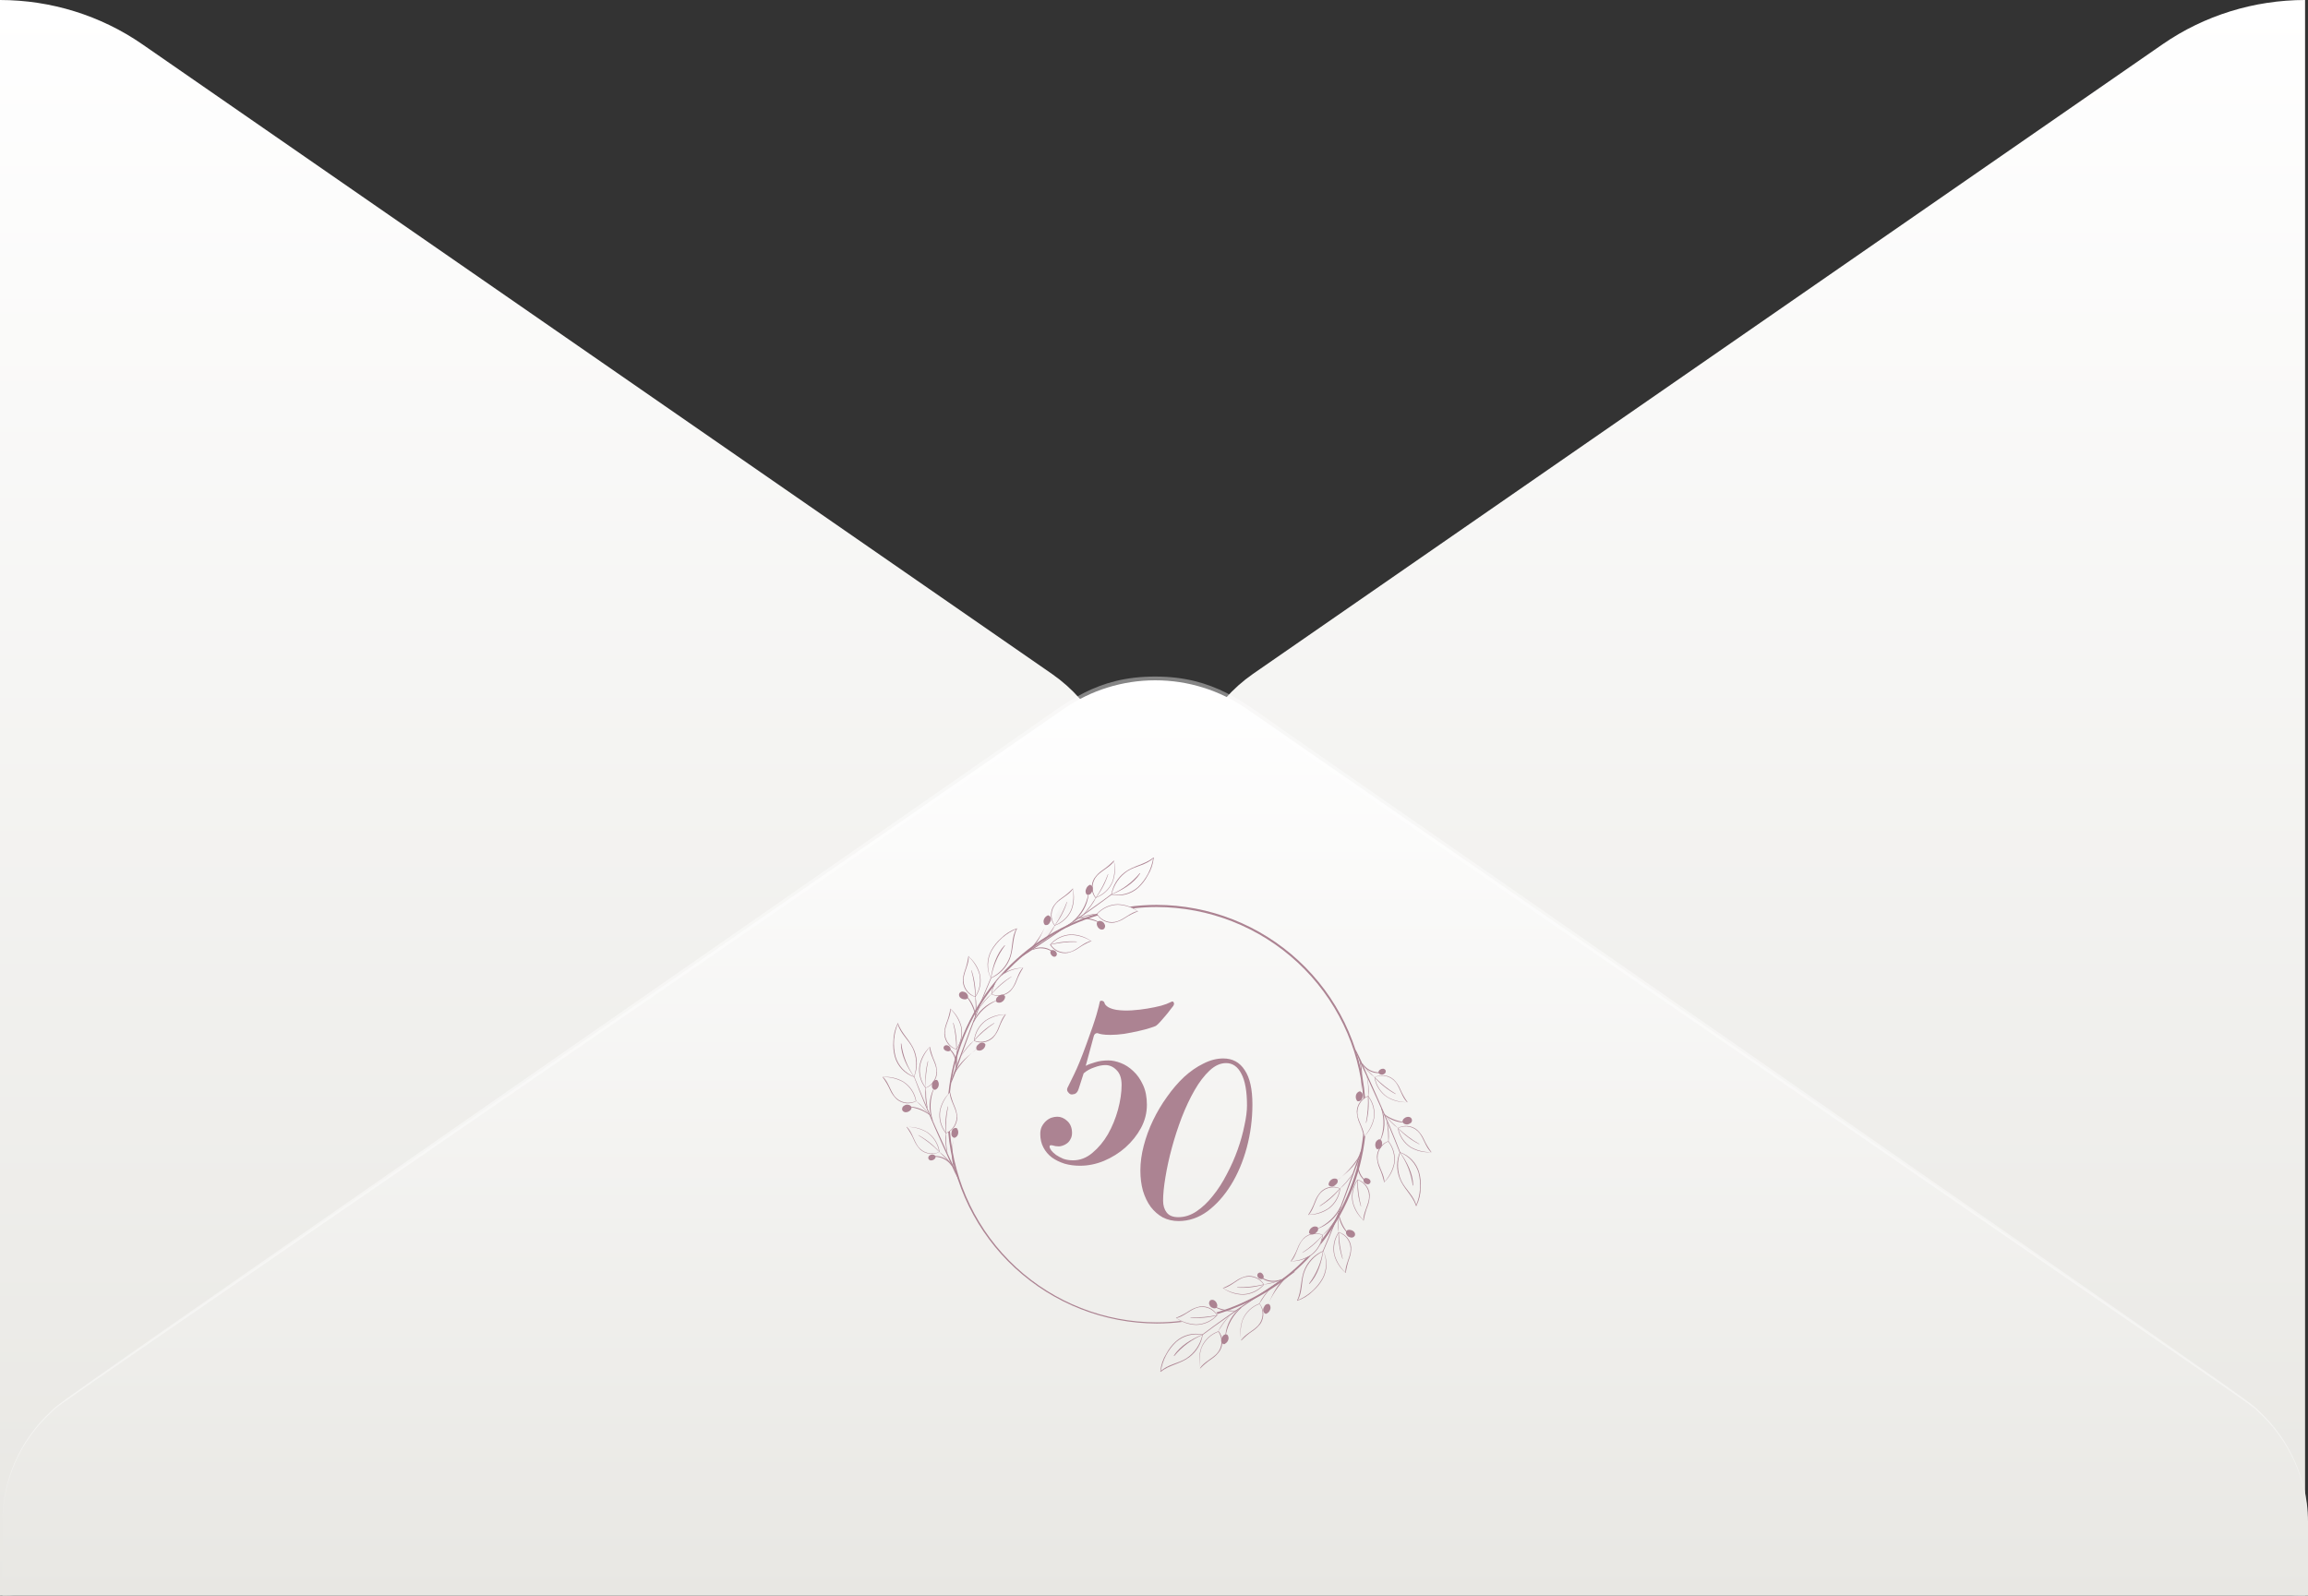 <?xml version="1.0" encoding="UTF-8"?> <svg xmlns="http://www.w3.org/2000/svg" width="256" height="177" viewBox="0 0 256 177" fill="none"><rect x="0" y="0" width="256" height="177" fill="#333333" stroke="none"/><path d="M255.675 0V177C250.017 176.999 244.5 175.284 239.896 172.094L138.977 102.23C136.73 100.664 134.899 98.601 133.637 96.213C132.374 93.824 131.715 91.178 131.715 88.494C131.715 85.81 132.374 83.165 133.637 80.776C134.899 78.388 136.73 76.325 138.977 74.758L239.896 4.894C244.504 1.713 250.019 0.002 255.675 0ZM0 0V177C5.658 176.999 11.175 175.284 15.779 172.094L116.698 102.242C118.945 100.675 120.776 98.612 122.038 96.224C123.301 93.835 123.96 91.19 123.96 88.506C123.96 85.822 123.301 83.176 122.038 80.787C120.776 78.399 118.945 76.336 116.698 74.77L15.779 4.906C11.173 1.72 5.658 0.005 0 0Z" fill="url(#paint0_linear_16025_30319)"></path><path d="M0.279 168.801C0.276 166.114 0.937 163.464 2.205 161.075C3.474 158.685 5.313 156.625 7.57 155.065L118.035 78.615C120.982 76.569 124.515 75.469 128.14 75.469C131.764 75.469 135.297 76.569 138.244 78.615L248.71 155.065C250.962 156.629 252.798 158.69 254.066 161.079C255.334 163.467 255.997 166.115 256 168.801V177H0.279V168.801Z" fill="url(#paint1_linear_16025_30319)"></path><path opacity="0.4" d="M0.279 168.801C0.27 166.521 0.739 164.263 1.656 162.164C2.573 160.064 3.921 158.167 5.616 156.588C7 155.268 1.918 158.843 114.174 80.814C118.361 77.905 121.605 75.052 128.128 75.052C134.651 75.052 137.977 77.939 142.082 80.814C254.326 158.809 249.256 155.246 250.64 156.588C252.326 158.173 253.664 160.071 254.576 162.17C255.487 164.269 255.952 166.524 255.942 168.801C255.932 166.537 255.45 164.297 254.525 162.218C253.599 160.138 252.25 158.262 250.559 156.701C249.117 155.347 257.535 161.358 141.64 81.469C137.326 78.491 134.337 75.909 128.116 75.909C121.895 75.909 118.733 78.615 114.605 81.469C-1.361 161.448 7.163 155.302 5.674 156.701C3.98 158.261 2.629 160.137 1.702 162.216C0.775 164.296 0.291 166.536 0.279 168.801Z" fill="white"></path><path d="M121.016 104.378C120.361 103.918 119.581 103.668 118.781 103.661C118.341 103.679 117.91 103.787 117.514 103.979C117.118 104.171 116.766 104.442 116.48 104.777C116.48 104.799 116.48 104.829 116.515 104.807C116.806 104.478 117.161 104.211 117.559 104.024C117.957 103.836 118.389 103.732 118.829 103.718C119.598 103.746 120.347 103.977 120.999 104.386L121.016 104.378Z" fill="#AC8392"></path><path d="M116.472 104.807C116.67 105.138 116.963 105.402 117.313 105.562C117.664 105.722 118.055 105.773 118.434 105.706C118.855 105.613 119.253 105.437 119.606 105.189C120.055 104.878 120.535 104.615 121.038 104.404C121.044 104.404 121.05 104.401 121.054 104.397C121.058 104.393 121.06 104.388 121.06 104.382C121.06 104.376 121.058 104.371 121.054 104.367C121.05 104.363 121.044 104.36 121.038 104.36C120.222 104.547 119.623 105.228 118.868 105.532C118.454 105.695 117.997 105.711 117.573 105.576C117.149 105.44 116.785 105.163 116.542 104.79C116.511 104.79 116.542 104.79 116.542 104.79L116.472 104.807Z" fill="#AC8392"></path><path d="M116.502 104.807C117.462 104.577 118.446 104.469 119.432 104.486C119.458 104.486 119.432 104.447 119.432 104.447C118.442 104.387 117.45 104.499 116.498 104.777C116.498 104.777 116.498 104.816 116.498 104.807H116.502Z" fill="#AC8392"></path><path d="M118.981 98.605C119.133 99.364 119.079 100.149 118.825 100.879C118.655 101.28 118.407 101.642 118.093 101.943C117.78 102.245 117.409 102.479 117.002 102.633C116.971 102.633 117.002 102.689 117.002 102.676C117.415 102.531 117.794 102.302 118.115 102.003C118.435 101.705 118.69 101.343 118.864 100.94C119.145 100.193 119.19 99.378 118.994 98.605H118.981Z" fill="#AC8392"></path><path d="M117.001 102.659C116.741 102.298 116.613 101.858 116.64 101.414C116.666 100.969 116.844 100.548 117.145 100.22C117.705 99.612 118.555 99.299 119.024 98.605C119.026 98.6 119.026 98.594 119.025 98.589C119.023 98.584 119.02 98.579 119.016 98.576C119.011 98.572 119.006 98.57 119 98.57C118.995 98.57 118.99 98.571 118.985 98.575C118.622 98.957 118.219 99.299 117.783 99.594C117.413 99.838 117.094 100.153 116.845 100.519C116.644 100.851 116.548 101.237 116.573 101.625C116.597 102.013 116.739 102.384 116.98 102.689C116.98 102.689 117.01 102.689 117.001 102.689V102.659Z" fill="#AC8392"></path><mask id="path-9-inside-1_16025_30319" fill="white"><path d="M117.002 102.668C117.601 101.883 118.062 101.003 118.365 100.063C118.365 100.042 118.339 100.024 118.33 100.063C117.989 100.985 117.534 101.859 116.976 102.668C116.976 102.689 116.976 102.711 117.002 102.694V102.668Z"></path></mask><path d="M117.002 102.668C117.601 101.883 118.062 101.003 118.365 100.063C118.365 100.042 118.339 100.024 118.33 100.063C117.989 100.985 117.534 101.859 116.976 102.668C116.976 102.689 116.976 102.711 117.002 102.694V102.668Z" fill="#AC8392"></path><path d="M117.002 102.668L116.597 102.358L116.492 102.495V102.668H117.002ZM118.365 100.063L118.85 100.22L118.874 100.143V100.063H118.365ZM118.33 100.063L118.808 100.24L118.82 100.208L118.827 100.174L118.33 100.063ZM116.976 102.668L116.556 102.378L116.466 102.509V102.668H116.976ZM117.002 102.694L117.284 103.118L117.511 102.966V102.694H117.002ZM117.407 102.977C118.041 102.147 118.529 101.214 118.85 100.22L117.88 99.907C117.594 100.791 117.161 101.62 116.597 102.358L117.407 102.977ZM118.874 100.063C118.874 99.958 118.843 99.859 118.791 99.776C118.742 99.699 118.647 99.595 118.49 99.55C118.304 99.497 118.114 99.553 117.985 99.677C117.88 99.778 117.845 99.895 117.832 99.953L118.827 100.174C118.819 100.212 118.79 100.316 118.692 100.411C118.572 100.527 118.39 100.582 118.21 100.53C118.062 100.488 117.974 100.39 117.93 100.321C117.882 100.246 117.855 100.157 117.855 100.063H118.874ZM117.852 99.886C117.526 100.768 117.091 101.605 116.556 102.378L117.395 102.957C117.977 102.114 118.452 101.201 118.808 100.24L117.852 99.886ZM116.466 102.668C116.466 102.669 116.466 102.677 116.466 102.685C116.466 102.694 116.467 102.709 116.468 102.726C116.47 102.745 116.477 102.839 116.532 102.939C116.563 102.997 116.618 103.072 116.709 103.129C116.804 103.189 116.906 103.211 116.996 103.209C117.149 103.207 117.256 103.137 117.284 103.118L116.719 102.27C116.735 102.259 116.831 102.193 116.977 102.19C117.064 102.189 117.162 102.21 117.255 102.268C117.343 102.324 117.396 102.396 117.426 102.451C117.478 102.546 117.483 102.631 117.484 102.64C117.485 102.661 117.485 102.678 117.485 102.668H116.466ZM117.511 102.694V102.668H116.492V102.694H117.511Z" fill="#AC8392" mask="url(#path-9-inside-1_16025_30319)"></path><mask id="path-11-inside-2_16025_30319" fill="white"><path d="M115.699 104.456C116.252 103.918 116.708 103.29 117.049 102.598C117.049 102.598 117.049 102.576 117.028 102.598C116.815 102.898 116.646 103.219 116.429 103.514C116.212 103.809 115.938 104.148 115.673 104.447C115.673 104.447 115.673 104.486 115.699 104.469V104.456Z"></path></mask><path d="M115.699 104.456C116.252 103.918 116.708 103.29 117.049 102.598C117.049 102.598 117.049 102.576 117.028 102.598C116.815 102.898 116.646 103.219 116.429 103.514C116.212 103.809 115.938 104.148 115.673 104.447C115.673 104.447 115.673 104.486 115.699 104.469V104.456Z" fill="#AC8392"></path><path d="M115.699 104.456L115.344 104.091L115.19 104.241V104.456H115.699ZM117.049 102.598L117.506 102.824L117.559 102.717L117.559 102.598L117.049 102.598ZM117.028 102.598L116.667 102.238L116.637 102.268L116.612 102.303L117.028 102.598ZM115.673 104.447L115.292 104.11L115.164 104.254L115.164 104.447L115.673 104.447ZM115.699 104.469L115.982 104.893L116.209 104.742V104.469H115.699ZM116.055 104.821C116.649 104.243 117.14 103.567 117.506 102.824L116.592 102.373C116.277 103.012 115.855 103.593 115.344 104.091L116.055 104.821ZM117.049 102.598C117.559 102.598 117.559 102.598 117.559 102.598C117.559 102.598 117.559 102.597 117.559 102.597C117.559 102.597 117.559 102.597 117.559 102.596C117.559 102.595 117.559 102.595 117.559 102.594C117.559 102.593 117.559 102.591 117.559 102.59C117.559 102.587 117.559 102.584 117.559 102.58C117.558 102.574 117.558 102.566 117.557 102.558C117.556 102.543 117.554 102.521 117.549 102.495C117.542 102.464 117.517 102.339 117.407 102.23C117.343 102.166 117.254 102.111 117.144 102.089C117.037 102.068 116.945 102.084 116.879 102.106C116.763 102.144 116.691 102.214 116.667 102.238L117.388 102.958C117.375 102.971 117.311 103.036 117.201 103.072C117.139 103.093 117.049 103.109 116.944 103.088C116.836 103.067 116.749 103.013 116.686 102.95C116.628 102.892 116.597 102.832 116.58 102.793C116.562 102.753 116.554 102.718 116.549 102.695C116.545 102.671 116.542 102.651 116.541 102.636C116.541 102.629 116.54 102.622 116.54 102.615C116.54 102.612 116.54 102.609 116.54 102.606C116.54 102.605 116.54 102.604 116.54 102.602C116.54 102.602 116.54 102.601 116.54 102.6C116.54 102.6 116.54 102.599 116.54 102.599C116.54 102.599 116.54 102.599 116.54 102.599C116.54 102.598 116.54 102.598 117.049 102.598ZM116.612 102.303C116.495 102.468 116.39 102.638 116.297 102.789C116.2 102.945 116.113 103.083 116.018 103.212L116.839 103.816C116.961 103.65 117.067 103.48 117.163 103.327C117.261 103.168 117.348 103.027 117.443 102.893L116.612 102.303ZM116.018 103.212C115.811 103.494 115.547 103.821 115.292 104.11L116.055 104.785C116.329 104.474 116.613 104.124 116.839 103.816L116.018 103.212ZM115.673 104.447C115.164 104.447 115.164 104.447 115.164 104.448C115.164 104.448 115.164 104.448 115.164 104.448C115.164 104.448 115.164 104.448 115.164 104.449C115.164 104.449 115.164 104.45 115.164 104.45C115.164 104.451 115.164 104.452 115.164 104.453C115.164 104.455 115.164 104.457 115.164 104.459C115.164 104.464 115.164 104.469 115.164 104.474C115.165 104.484 115.166 104.498 115.168 104.514C115.171 104.538 115.179 104.597 115.208 104.665C115.233 104.724 115.317 104.887 115.523 104.956C115.741 105.029 115.914 104.938 115.982 104.893L115.417 104.045C115.471 104.009 115.635 103.919 115.845 103.989C116.045 104.056 116.123 104.213 116.145 104.264C116.171 104.324 116.178 104.375 116.18 104.392C116.181 104.405 116.182 104.415 116.182 104.424C116.183 104.428 116.183 104.432 116.183 104.436C116.183 104.438 116.183 104.44 116.183 104.442C116.183 104.443 116.183 104.444 116.183 104.445C116.183 104.445 116.183 104.445 116.183 104.446C116.183 104.446 116.183 104.446 116.183 104.447C116.183 104.447 116.183 104.447 116.183 104.447C116.183 104.447 116.183 104.447 115.673 104.447ZM116.209 104.469V104.456H115.19V104.469H116.209Z" fill="#AC8392" mask="url(#path-11-inside-2_16025_30319)"></path><path d="M126.208 101.079C125.561 100.605 124.787 100.337 123.986 100.311C123.546 100.317 123.113 100.414 122.714 100.597C122.314 100.779 121.956 101.042 121.663 101.37C121.642 101.391 121.663 101.422 121.698 101.4C121.992 101.083 122.346 100.828 122.739 100.65C123.133 100.472 123.558 100.374 123.99 100.363C124.777 100.4 125.539 100.65 126.195 101.088L126.208 101.079Z" fill="#AC8392"></path><path d="M121.655 101.4C121.844 101.736 122.131 102.006 122.478 102.175C122.824 102.344 123.214 102.404 123.595 102.346C124.011 102.26 124.406 102.093 124.758 101.856C125.215 101.557 125.701 101.306 126.208 101.105C126.238 101.105 126.208 101.057 126.208 101.062C125.388 101.231 124.771 101.899 123.994 102.181C123.577 102.335 123.12 102.339 122.699 102.193C122.279 102.048 121.923 101.761 121.69 101.383C121.69 101.383 121.659 101.383 121.668 101.383L121.655 101.4Z" fill="#AC8392"></path><path d="M119.532 101.93C119.909 101.796 120.293 101.681 120.682 101.587C121.038 101.5 121.403 101.461 121.754 101.378V101.357C120.985 101.407 120.23 101.591 119.523 101.899C119.523 101.899 119.523 101.938 119.523 101.93H119.532Z" fill="#AC8392"></path><path d="M123.543 95.51C123.694 96.27 123.64 97.057 123.386 97.789C123.215 98.194 122.964 98.559 122.646 98.863C122.329 99.166 121.953 99.402 121.542 99.555C121.536 99.555 121.53 99.558 121.526 99.562C121.522 99.566 121.52 99.571 121.52 99.577C121.52 99.583 121.522 99.588 121.526 99.593C121.53 99.597 121.536 99.599 121.542 99.599C121.955 99.453 122.334 99.224 122.654 98.925C122.974 98.626 123.23 98.265 123.404 97.863C123.696 97.113 123.749 96.291 123.556 95.51H123.543Z" fill="#AC8392"></path><path d="M121.546 99.581C121.286 99.22 121.158 98.781 121.184 98.336C121.21 97.892 121.389 97.47 121.689 97.142C122.249 96.534 123.1 96.222 123.569 95.527C123.573 95.52 123.574 95.511 123.571 95.503C123.569 95.495 123.563 95.488 123.556 95.484C123.548 95.48 123.539 95.479 123.531 95.481C123.523 95.484 123.516 95.49 123.512 95.497C123.148 95.878 122.745 96.22 122.31 96.517C121.939 96.76 121.62 97.074 121.372 97.442C121.17 97.773 121.074 98.16 121.098 98.548C121.122 98.936 121.265 99.308 121.507 99.612C121.507 99.612 121.537 99.612 121.507 99.612L121.546 99.581Z" fill="#AC8392"></path><path d="M121.559 99.586C122.159 98.802 122.62 97.921 122.922 96.981C122.922 96.981 122.896 96.942 122.887 96.981C122.546 97.903 122.091 98.778 121.533 99.586C121.533 99.586 121.533 99.629 121.559 99.586Z" fill="#AC8392"></path><path d="M120.253 101.378C120.805 100.84 121.262 100.212 121.603 99.521C121.603 99.521 121.603 99.495 121.581 99.521C121.368 99.816 121.199 100.141 120.982 100.436C120.765 100.732 120.474 101.057 120.227 101.357C120.227 101.357 120.227 101.396 120.253 101.378Z" fill="#AC8392"></path><path d="M123.269 99.186C121.62 100.419 119.931 101.591 118.221 102.741L115.699 104.43C114.831 105.003 113.928 105.541 113.095 106.166C113.086 106.172 113.079 106.181 113.077 106.192C113.074 106.202 113.076 106.213 113.082 106.223C113.088 106.232 113.097 106.238 113.107 106.241C113.118 106.243 113.129 106.241 113.138 106.236C114.006 105.728 114.853 105.116 115.699 104.556C116.546 103.996 117.435 103.401 118.282 102.82C119.988 101.665 121.672 100.48 123.313 99.243C123.347 99.213 123.313 99.156 123.273 99.182L123.269 99.186Z" fill="#AC8392"></path><path d="M123.309 99.221C123.535 98.153 124.173 97.218 125.084 96.617C125.991 96.053 127.18 95.953 127.962 95.176C127.962 95.176 127.962 95.119 127.927 95.137C126.985 95.909 125.713 96.027 124.754 96.764C123.967 97.363 123.437 98.238 123.27 99.213C123.27 99.239 123.304 99.247 123.309 99.213V99.221Z" fill="#AC8392"></path><path d="M123.295 99.234C124.463 98.766 125.765 97.989 126.459 96.908C126.464 96.902 126.466 96.895 126.465 96.887C126.465 96.88 126.461 96.873 126.455 96.869C126.449 96.864 126.442 96.862 126.435 96.863C126.427 96.864 126.421 96.867 126.416 96.873C125.574 97.89 124.499 98.688 123.282 99.2C123.282 99.2 123.282 99.243 123.282 99.234H123.295Z" fill="#AC8392"></path><path d="M123.273 99.247C123.8 99.368 124.347 99.36 124.87 99.223C125.392 99.086 125.873 98.825 126.273 98.462C126.692 98.072 127.043 97.614 127.31 97.107C127.674 96.516 127.9 95.85 127.97 95.159C127.97 95.128 127.922 95.128 127.918 95.159C127.725 96.406 127.124 97.554 126.208 98.423C125.811 98.767 125.341 99.018 124.833 99.154C124.326 99.291 123.794 99.311 123.278 99.213C123.278 99.213 123.252 99.243 123.278 99.247H123.273Z" fill="#AC8392"></path><path d="M119.571 101.899C120.36 101.856 121.148 102.005 121.867 102.333C121.906 102.333 121.932 102.294 121.893 102.277C121.182 101.888 120.363 101.744 119.562 101.865C119.536 101.865 119.562 101.917 119.562 101.912L119.571 101.899Z" fill="#AC8392"></path><path d="M114.553 105.38C114.886 105.238 115.248 105.177 115.609 105.204C115.97 105.23 116.32 105.343 116.628 105.532C116.667 105.558 116.711 105.493 116.672 105.467C116.36 105.252 115.996 105.126 115.619 105.101C115.241 105.077 114.864 105.155 114.527 105.328C114.497 105.328 114.527 105.393 114.553 105.38Z" fill="#AC8392"></path><path d="M117.171 105.654C117.143 105.594 117.102 105.542 117.051 105.501C117 105.459 116.94 105.43 116.876 105.415C116.835 105.397 116.792 105.388 116.748 105.388C116.703 105.388 116.66 105.397 116.619 105.415C116.587 105.435 116.559 105.462 116.539 105.495C116.519 105.527 116.506 105.564 116.502 105.602C116.496 105.68 116.511 105.758 116.546 105.827C116.592 105.937 116.673 106.029 116.776 106.088C116.826 106.119 116.884 106.135 116.943 106.135C117.002 106.135 117.06 106.119 117.11 106.088C117.173 106.037 117.215 105.963 117.226 105.883C117.237 105.802 117.217 105.72 117.171 105.654Z" fill="#AC8392"></path><path d="M122.501 102.485C122.465 102.409 122.412 102.343 122.347 102.29C122.282 102.237 122.205 102.2 122.123 102.181C122.017 102.147 121.903 102.155 121.802 102.203C121.759 102.228 121.723 102.262 121.697 102.304C121.67 102.345 121.654 102.393 121.65 102.442C121.645 102.539 121.664 102.636 121.707 102.724C121.764 102.866 121.866 102.985 121.998 103.063C122.062 103.104 122.138 103.126 122.215 103.126C122.291 103.126 122.367 103.104 122.432 103.063C122.513 102.992 122.564 102.894 122.577 102.787C122.59 102.681 122.563 102.573 122.501 102.485Z" fill="#AC8392"></path><path d="M120.709 99.178C120.5 100.361 119.886 101.435 118.972 102.216C118.946 102.242 118.972 102.286 119.016 102.264C119.502 101.897 119.908 101.433 120.206 100.902C120.505 100.371 120.691 99.784 120.752 99.178C120.752 99.178 120.726 99.156 120.722 99.178H120.709Z" fill="#AC8392"></path><path d="M116.081 102.442C115.59 103.62 114.87 104.69 113.963 105.589C113.963 105.611 113.963 105.645 113.989 105.628C115.022 104.838 115.565 103.597 116.085 102.446L116.081 102.442Z" fill="#AC8392"></path><path d="M116.307 101.556C116.268 101.522 116.159 101.556 116.116 101.604C115.97 101.691 115.857 101.824 115.795 101.982C115.76 102.067 115.744 102.158 115.75 102.25C115.755 102.342 115.781 102.431 115.825 102.511C115.855 102.561 115.901 102.599 115.955 102.62C115.993 102.626 116.031 102.626 116.068 102.62C116.114 102.617 116.159 102.61 116.203 102.598C116.321 102.534 116.412 102.429 116.459 102.303C116.552 102.172 116.591 102.01 116.567 101.852C116.549 101.787 116.516 101.728 116.473 101.677C116.43 101.626 116.376 101.585 116.316 101.556" fill="#AC8392"></path><path d="M120.965 98.171C120.926 98.136 120.817 98.171 120.774 98.219C120.632 98.308 120.526 98.445 120.474 98.605C120.431 98.689 120.408 98.783 120.408 98.878C120.408 98.973 120.431 99.067 120.474 99.152C120.502 99.202 120.547 99.24 120.6 99.26C120.638 99.265 120.676 99.265 120.713 99.26C120.759 99.256 120.804 99.248 120.848 99.234C120.966 99.172 121.057 99.068 121.104 98.943C121.197 98.806 121.232 98.638 121.203 98.475C121.188 98.41 121.159 98.349 121.118 98.296C121.076 98.244 121.024 98.201 120.965 98.171Z" fill="#AC8392"></path><path d="M105.434 111.913C106.034 112.444 106.458 113.145 106.649 113.923C106.735 114.351 106.731 114.792 106.637 115.218C106.544 115.645 106.363 116.048 106.107 116.401C106.107 116.427 106.055 116.401 106.068 116.371C106.317 116.013 106.491 115.609 106.58 115.182C106.669 114.755 106.67 114.315 106.584 113.888C106.376 113.143 105.975 112.466 105.421 111.926L105.434 111.913Z" fill="#AC8392"></path><path d="M106.081 116.431C105.712 116.317 105.387 116.094 105.148 115.791C104.91 115.487 104.769 115.119 104.744 114.734C104.741 114.309 104.821 113.888 104.978 113.493C105.175 112.983 105.32 112.456 105.412 111.917C105.412 111.887 105.456 111.891 105.456 111.917C105.456 112.755 104.943 113.497 104.826 114.313C104.765 114.753 104.857 115.201 105.087 115.581C105.317 115.961 105.671 116.251 106.089 116.401V116.427L106.081 116.431Z" fill="#AC8392"></path><path d="M106.072 116.401C106.075 115.416 105.956 114.435 105.716 113.48C105.716 113.454 105.747 113.45 105.755 113.48C106.038 114.427 106.157 115.414 106.107 116.401H106.072Z" fill="#AC8392"></path><path d="M106.011 118.619C106.059 118.22 106.094 117.82 106.102 117.421C106.111 117.022 106.072 116.692 106.076 116.327C106.076 116.327 106.098 116.327 106.102 116.327C106.214 117.09 106.194 117.867 106.042 118.623C106.042 118.645 106.007 118.623 106.011 118.623V118.619Z" fill="#AC8392"></path><path d="M111.537 112.538C110.765 112.569 110.016 112.806 109.367 113.224C109.013 113.485 108.717 113.815 108.497 114.195C108.277 114.575 108.137 114.997 108.086 115.433C108.086 115.459 108.034 115.459 108.038 115.433C108.082 114.995 108.217 114.572 108.434 114.189C108.65 113.807 108.944 113.473 109.297 113.211C109.959 112.758 110.744 112.52 111.545 112.529L111.537 112.538Z" fill="#AC8392"></path><path d="M108.047 115.429C108.459 115.598 108.917 115.62 109.343 115.491C109.769 115.362 110.138 115.09 110.387 114.721C110.847 114.035 110.951 113.137 111.515 112.516C111.537 112.516 111.572 112.516 111.554 112.542C111.268 112.986 111.03 113.459 110.843 113.953C110.693 114.375 110.463 114.764 110.165 115.099C109.89 115.368 109.539 115.547 109.16 115.614C108.78 115.681 108.389 115.631 108.039 115.472C108.039 115.472 108.039 115.437 108.039 115.442L108.047 115.429Z" fill="#AC8392"></path><path d="M108.038 115.42C108.665 114.651 109.419 113.996 110.269 113.484C110.269 113.484 110.313 113.484 110.291 113.51C109.472 114.058 108.724 114.706 108.064 115.437C108.064 115.437 108.025 115.437 108.038 115.437V115.42Z" fill="#AC8392"></path><path d="M106.606 117.113C106.998 116.453 107.5 115.866 108.09 115.377C108.09 115.377 108.121 115.377 108.09 115.377C107.856 115.65 107.578 115.893 107.344 116.171C107.109 116.449 106.845 116.8 106.615 117.126C106.615 117.126 106.576 117.126 106.589 117.126L106.606 117.113Z" fill="#AC8392"></path><path d="M107.422 106.097C108.038 106.611 108.48 107.302 108.69 108.076C108.787 108.504 108.794 108.948 108.71 109.379C108.626 109.81 108.454 110.219 108.204 110.58C108.2 110.585 108.195 110.588 108.189 110.589C108.184 110.59 108.178 110.588 108.173 110.585C108.169 110.581 108.166 110.576 108.165 110.57C108.164 110.565 108.165 110.559 108.169 110.554C108.408 110.195 108.573 109.791 108.653 109.367C108.734 108.943 108.728 108.507 108.638 108.085C108.418 107.327 107.995 106.644 107.414 106.11L107.422 106.097Z" fill="#AC8392"></path><path d="M108.177 110.598C107.807 110.492 107.479 110.276 107.234 109.979C106.989 109.682 106.84 109.319 106.806 108.935C106.793 108.509 106.865 108.084 107.018 107.685C107.202 107.172 107.333 106.641 107.409 106.101C107.407 106.097 107.406 106.093 107.407 106.088C107.407 106.084 107.409 106.08 107.411 106.076C107.413 106.073 107.417 106.07 107.42 106.068C107.424 106.066 107.428 106.065 107.433 106.065C107.437 106.065 107.441 106.066 107.445 106.068C107.449 106.07 107.452 106.073 107.455 106.076C107.457 106.08 107.458 106.084 107.459 106.088C107.459 106.093 107.458 106.097 107.457 106.101C107.483 106.939 106.979 107.694 106.884 108.51C106.832 108.95 106.934 109.395 107.171 109.769C107.408 110.144 107.766 110.425 108.186 110.567C108.186 110.567 108.186 110.598 108.186 110.593L108.177 110.598Z" fill="#AC8392"></path><path d="M108.168 110.567C108.148 109.582 108.002 108.603 107.734 107.655C107.734 107.633 107.765 107.624 107.773 107.655C108.084 108.6 108.231 109.59 108.207 110.585H108.173L108.168 110.567Z" fill="#AC8392"></path><path d="M108.16 112.785C108.199 112.386 108.225 111.987 108.225 111.583C108.225 111.179 108.177 110.858 108.173 110.494C108.173 110.494 108.194 110.494 108.199 110.494C108.329 111.253 108.329 112.03 108.199 112.79H108.164L108.16 112.785Z" fill="#AC8392"></path><path d="M113.46 107.381C112.688 107.414 111.94 107.651 111.289 108.067C110.936 108.328 110.64 108.659 110.42 109.039C110.2 109.419 110.06 109.84 110.009 110.276C110.009 110.307 109.957 110.303 109.961 110.276C110.005 109.839 110.14 109.415 110.356 109.033C110.573 108.65 110.867 108.317 111.22 108.054C111.882 107.603 112.667 107.365 113.468 107.373L113.46 107.381Z" fill="#AC8392"></path><path d="M109.97 110.277C110.383 110.444 110.84 110.464 111.266 110.334C111.692 110.205 112.06 109.933 112.31 109.565C112.77 108.879 112.874 107.98 113.438 107.36C113.46 107.338 113.495 107.36 113.477 107.386C113.193 107.831 112.954 108.303 112.765 108.796C112.616 109.215 112.386 109.6 112.088 109.929C111.813 110.198 111.462 110.378 111.083 110.445C110.703 110.511 110.312 110.462 109.961 110.303C109.961 110.303 109.961 110.268 109.961 110.277H109.97Z" fill="#AC8392"></path><path d="M109.961 110.263C110.588 109.494 111.342 108.839 112.192 108.328C112.192 108.328 112.236 108.328 112.192 108.354C111.372 108.902 110.624 109.551 109.966 110.285C109.966 110.285 109.927 110.285 109.94 110.285L109.961 110.263Z" fill="#AC8392"></path><path d="M108.529 111.956C108.921 111.296 109.425 110.708 110.018 110.22C110.018 110.22 110.044 110.22 110.018 110.22C109.779 110.494 109.506 110.737 109.267 111.014C109.028 111.292 108.768 111.644 108.538 111.969H108.512L108.529 111.956Z" fill="#AC8392"></path><path d="M109.948 108.51C109.136 110.398 108.394 112.317 107.678 114.248C107.326 115.199 106.979 116.158 106.632 117.113C106.285 118.068 105.963 119.092 105.547 120.043C105.541 120.05 105.533 120.056 105.524 120.059C105.515 120.061 105.505 120.061 105.496 120.057C105.487 120.054 105.48 120.048 105.475 120.04C105.47 120.031 105.467 120.022 105.469 120.012C105.759 119.036 106.154 118.085 106.502 117.13C106.849 116.175 107.218 115.181 107.582 114.231C108.307 112.308 109.062 110.394 109.883 108.506C109.885 108.501 109.887 108.497 109.89 108.494C109.894 108.491 109.897 108.488 109.902 108.486C109.906 108.485 109.91 108.484 109.915 108.484C109.92 108.483 109.924 108.484 109.928 108.486C109.933 108.488 109.937 108.49 109.94 108.494C109.943 108.497 109.946 108.501 109.948 108.505C109.949 108.509 109.95 108.514 109.95 108.518C109.951 108.523 109.95 108.527 109.948 108.532V108.51Z" fill="#AC8392"></path><path d="M109.909 108.475C110.889 108.006 111.644 107.168 112.01 106.144C112.357 105.129 112.175 103.948 112.748 103.006C112.748 102.98 112.809 103.006 112.796 103.028C112.266 104.13 112.448 105.393 111.958 106.5C111.56 107.404 110.834 108.124 109.927 108.514V108.475H109.909Z" fill="#AC8392"></path><path d="M109.896 108.493C110.083 107.251 110.53 105.801 111.42 104.873C111.442 104.846 111.485 104.873 111.463 104.903C110.672 105.961 110.148 107.193 109.935 108.497C109.935 108.523 109.892 108.519 109.896 108.497V108.493Z" fill="#AC8392"></path><path d="M109.892 108.519C109.65 108.036 109.53 107.501 109.54 106.962C109.551 106.422 109.692 105.893 109.953 105.42C110.232 104.919 110.594 104.47 111.025 104.091C111.513 103.599 112.107 103.223 112.761 102.993C112.791 102.993 112.804 103.032 112.761 103.045C111.593 103.524 110.617 104.377 109.987 105.472C109.741 105.938 109.605 106.454 109.59 106.981C109.575 107.508 109.681 108.031 109.901 108.51C109.901 108.51 109.879 108.54 109.87 108.51L109.892 108.519Z" fill="#AC8392"></path><path d="M108.182 112.738C108.042 111.96 107.718 111.227 107.235 110.602C107.214 110.572 107.257 110.533 107.283 110.563C107.825 111.165 108.157 111.926 108.229 112.733C108.229 112.759 108.182 112.759 108.182 112.733V112.738Z" fill="#AC8392"></path><path d="M105.972 118.432C106.033 118.076 106.008 117.71 105.897 117.365C105.787 117.021 105.595 116.708 105.339 116.453C105.304 116.418 105.339 116.362 105.391 116.392C105.674 116.644 105.883 116.968 105.996 117.33C106.108 117.692 106.12 118.078 106.029 118.445C106.029 118.476 105.968 118.445 105.972 118.445V118.432Z" fill="#AC8392"></path><path d="M105.091 115.967C105.156 115.982 105.216 116.011 105.269 116.051C105.321 116.091 105.364 116.143 105.395 116.201C105.419 116.238 105.435 116.279 105.443 116.323C105.45 116.366 105.449 116.41 105.438 116.453C105.427 116.49 105.407 116.524 105.38 116.551C105.353 116.578 105.319 116.598 105.282 116.609C105.208 116.631 105.13 116.631 105.056 116.609C104.938 116.593 104.828 116.538 104.744 116.453C104.704 116.409 104.676 116.356 104.665 116.297C104.653 116.239 104.658 116.179 104.679 116.123C104.715 116.05 104.778 115.994 104.855 115.965C104.931 115.936 105.015 115.937 105.091 115.967Z" fill="#AC8392"></path><path d="M106.923 110.029C107.005 110.045 107.082 110.081 107.148 110.132C107.215 110.183 107.268 110.249 107.305 110.324C107.336 110.37 107.357 110.422 107.367 110.477C107.377 110.531 107.375 110.587 107.361 110.641C107.348 110.688 107.323 110.732 107.289 110.767C107.255 110.803 107.212 110.829 107.166 110.845C107.07 110.869 106.97 110.869 106.875 110.845C106.726 110.824 106.588 110.754 106.484 110.645C106.432 110.588 106.397 110.517 106.381 110.44C106.366 110.364 106.372 110.285 106.398 110.211C106.446 110.12 106.527 110.051 106.624 110.017C106.722 109.983 106.828 109.987 106.923 110.029Z" fill="#AC8392"></path><path d="M110.56 110.993C109.457 111.475 108.555 112.325 108.008 113.397C108.008 113.432 107.938 113.397 107.951 113.367C108.197 112.809 108.555 112.308 109.003 111.895C109.451 111.482 109.98 111.166 110.556 110.967C110.556 110.967 110.586 110.967 110.556 110.993H110.56Z" fill="#AC8392"></path><path d="M108.472 116.262C107.439 117.013 106.567 117.963 105.907 119.057C105.907 119.079 105.851 119.057 105.864 119.057C106.389 117.868 107.47 117.048 108.468 116.271L108.472 116.262Z" fill="#AC8392"></path><path d="M109.28 115.832C109.319 115.858 109.28 115.98 109.28 116.028C109.233 116.191 109.13 116.333 108.989 116.427C108.914 116.484 108.826 116.523 108.734 116.54C108.641 116.556 108.545 116.55 108.455 116.523C108.401 116.507 108.353 116.473 108.32 116.427C108.304 116.393 108.294 116.356 108.29 116.319C108.284 116.272 108.284 116.226 108.29 116.18C108.322 116.05 108.401 115.937 108.511 115.863C108.566 115.801 108.633 115.752 108.708 115.716C108.782 115.681 108.863 115.662 108.945 115.659C109.013 115.659 109.079 115.674 109.14 115.705C109.2 115.735 109.252 115.778 109.293 115.832" fill="#AC8392"></path><path d="M111.467 110.515C111.506 110.546 111.467 110.663 111.467 110.711C111.42 110.875 111.317 111.017 111.176 111.114C111.101 111.171 111.014 111.209 110.921 111.225C110.828 111.242 110.733 111.237 110.643 111.21C110.588 111.192 110.54 111.157 110.508 111.11C110.491 111.076 110.48 111.039 110.478 111.001C110.471 110.955 110.471 110.908 110.478 110.862C110.509 110.734 110.588 110.622 110.699 110.55C110.811 110.426 110.967 110.351 111.133 110.342C111.2 110.342 111.267 110.357 111.327 110.387C111.387 110.418 111.44 110.461 111.48 110.515" fill="#AC8392"></path><path d="M100.582 125.017C101.381 124.977 102.174 125.18 102.856 125.599C103.22 125.847 103.529 126.168 103.763 126.541C103.996 126.915 104.15 127.333 104.215 127.769C104.213 127.774 104.209 127.777 104.205 127.78C104.201 127.783 104.196 127.785 104.191 127.785C104.186 127.785 104.181 127.783 104.176 127.78C104.172 127.777 104.169 127.774 104.167 127.769C104.098 127.332 103.94 126.913 103.703 126.54C103.465 126.167 103.153 125.846 102.787 125.599C102.116 125.211 101.355 125.009 100.582 125.013V125.017Z" fill="#AC8392"></path><path d="M104.206 127.791C103.863 127.967 103.475 128.035 103.093 127.986C102.711 127.937 102.353 127.774 102.066 127.517C101.771 127.214 101.537 126.858 101.376 126.467C101.155 125.964 100.883 125.486 100.564 125.039C100.564 125.017 100.564 124.991 100.599 125.013C101.189 125.603 101.337 126.497 101.827 127.183C102.092 127.54 102.472 127.794 102.903 127.903C103.334 128.012 103.79 127.97 104.193 127.782C104.193 127.782 104.223 127.782 104.193 127.808L104.206 127.791Z" fill="#AC8392"></path><path d="M104.175 127.778C103.486 127.073 102.71 126.459 101.866 125.95C101.844 125.95 101.866 125.907 101.866 125.92C102.738 126.394 103.522 127.015 104.184 127.756C104.184 127.756 104.184 127.791 104.154 127.756L104.175 127.778Z" fill="#AC8392"></path><path d="M105.686 129.423C105.443 129.106 105.187 128.798 104.913 128.502C104.64 128.207 104.379 128.003 104.132 127.738C104.749 128.192 105.285 128.747 105.716 129.379C105.716 129.379 105.716 129.418 105.69 129.379L105.686 129.423Z" fill="#AC8392"></path><path d="M105.374 121.176C104.841 121.739 104.47 122.434 104.297 123.19C104.228 123.624 104.249 124.068 104.358 124.494C104.467 124.92 104.662 125.32 104.931 125.668C104.931 125.69 104.909 125.72 104.892 125.698C104.618 125.354 104.419 124.957 104.306 124.532C104.193 124.107 104.169 123.663 104.236 123.229C104.395 122.446 104.787 121.731 105.361 121.176H105.374Z" fill="#AC8392"></path><path d="M104.909 125.698C105.321 125.53 105.662 125.225 105.876 124.835C106.089 124.444 106.162 123.992 106.081 123.554C105.929 122.743 105.373 122.026 105.343 121.189C105.345 121.184 105.348 121.18 105.352 121.177C105.357 121.174 105.362 121.173 105.367 121.173C105.372 121.173 105.377 121.174 105.381 121.177C105.385 121.18 105.388 121.184 105.39 121.189C105.498 121.704 105.658 122.208 105.868 122.69C106.056 123.1 106.161 123.542 106.176 123.993C106.165 124.374 106.039 124.744 105.815 125.053C105.592 125.363 105.28 125.598 104.922 125.729C104.922 125.729 104.891 125.729 104.922 125.703L104.909 125.698Z" fill="#AC8392"></path><path d="M104.891 125.698C104.803 124.71 104.884 123.713 105.13 122.751C105.13 122.73 105.174 122.751 105.169 122.751C104.965 123.717 104.883 124.704 104.926 125.69C104.926 125.69 104.896 125.716 104.891 125.69V125.698Z" fill="#AC8392"></path><path d="M105.056 127.908C104.872 127.16 104.816 126.387 104.891 125.62H104.917C104.939 125.981 104.917 126.349 104.939 126.714C104.961 127.079 105.022 127.508 105.091 127.903H105.056V127.908Z" fill="#AC8392"></path><path d="M97.925 119.474C98.725 119.41 99.525 119.593 100.217 119.999C100.586 120.237 100.902 120.549 101.145 120.915C101.387 121.281 101.552 121.693 101.627 122.126C101.627 122.157 101.584 122.165 101.58 122.126C101.498 121.702 101.333 121.298 101.093 120.938C100.853 120.579 100.543 120.271 100.182 120.034C99.494 119.651 98.716 119.462 97.929 119.487L97.925 119.474Z" fill="#AC8392"></path><path d="M101.619 122.157C101.278 122.346 100.886 122.425 100.498 122.385C100.11 122.345 99.744 122.186 99.449 121.931C99.141 121.637 98.893 121.286 98.719 120.898C98.496 120.404 98.223 119.934 97.903 119.496C97.901 119.491 97.901 119.485 97.903 119.48C97.904 119.474 97.908 119.47 97.912 119.466C97.916 119.463 97.921 119.461 97.927 119.461C97.933 119.461 97.938 119.462 97.942 119.465C98.55 120.043 98.719 120.933 99.227 121.61C99.504 121.956 99.891 122.196 100.324 122.291C100.757 122.386 101.21 122.329 101.606 122.131V122.157H101.619Z" fill="#AC8392"></path><path d="M103.138 123.732C102.886 123.42 102.621 123.116 102.344 122.829C102.066 122.543 101.81 122.343 101.541 122.087C102.165 122.539 102.708 123.094 103.147 123.728C103.147 123.728 103.147 123.767 103.12 123.728L103.138 123.732Z" fill="#AC8392"></path><path d="M103.133 116.162C102.605 116.727 102.235 117.422 102.061 118.176C101.99 118.609 102.007 119.052 102.113 119.477C102.219 119.903 102.411 120.302 102.678 120.65C102.678 120.676 102.678 120.707 102.643 120.681C102.368 120.338 102.168 119.942 102.055 119.517C101.942 119.093 101.919 118.649 101.987 118.215C102.144 117.43 102.536 116.71 103.112 116.154L103.133 116.162Z" fill="#AC8392"></path><path d="M102.678 120.672C103.088 120.502 103.428 120.197 103.641 119.807C103.854 119.416 103.926 118.965 103.845 118.528C103.693 117.716 103.138 117 103.107 116.162C103.107 116.132 103.151 116.123 103.155 116.162C103.262 116.677 103.422 117.178 103.633 117.66C103.822 118.068 103.926 118.512 103.936 118.962C103.926 119.344 103.801 119.714 103.577 120.023C103.353 120.333 103.041 120.568 102.682 120.698C102.682 120.698 102.656 120.698 102.682 120.672H102.678Z" fill="#AC8392"></path><path d="M102.678 120.668C102.586 119.681 102.665 118.685 102.912 117.725C102.912 117.725 102.955 117.725 102.951 117.725C102.736 118.689 102.644 119.676 102.678 120.663C102.678 120.663 102.643 120.694 102.643 120.663L102.678 120.668Z" fill="#AC8392"></path><path d="M102.817 122.881C102.638 122.131 102.591 121.356 102.678 120.59H102.699C102.725 120.954 102.699 121.319 102.725 121.684C102.751 122.048 102.808 122.482 102.873 122.877C102.873 122.877 102.843 122.903 102.838 122.877L102.817 122.881Z" fill="#AC8392"></path><path d="M101.419 119.439C102.165 121.358 102.977 123.246 103.815 125.126C104.249 126.054 104.657 126.979 105.074 127.903C105.49 128.828 105.985 129.783 106.35 130.755C106.352 130.76 106.353 130.765 106.354 130.771C106.354 130.776 106.353 130.781 106.351 130.786C106.349 130.791 106.347 130.796 106.343 130.8C106.339 130.804 106.335 130.807 106.33 130.809C106.325 130.812 106.32 130.813 106.315 130.813C106.309 130.814 106.304 130.813 106.299 130.811C106.294 130.809 106.289 130.806 106.285 130.803C106.281 130.799 106.278 130.795 106.276 130.79C105.798 129.891 105.408 128.932 104.995 128.008C104.583 127.083 104.127 126.115 103.724 125.165C102.895 123.272 102.092 121.375 101.375 119.439C101.382 119.435 101.389 119.432 101.397 119.432C101.405 119.432 101.413 119.435 101.419 119.439Z" fill="#AC8392"></path><path d="M101.376 119.439C101.747 118.417 101.7 117.289 101.246 116.301C100.773 115.325 99.813 114.608 99.561 113.536C99.561 113.506 99.605 113.493 99.614 113.536C100.009 114.691 101.02 115.463 101.445 116.596C101.79 117.515 101.776 118.53 101.406 119.439H101.376Z" fill="#AC8392"></path><path d="M101.376 119.439C100.638 118.419 99.943 117.074 99.926 115.785C99.926 115.75 99.974 115.741 99.978 115.785C100.15 117.1 100.639 118.354 101.402 119.439C101.402 119.461 101.402 119.483 101.371 119.465L101.376 119.439Z" fill="#AC8392"></path><path d="M101.375 119.474C100.865 119.297 100.405 119 100.035 118.607C99.664 118.214 99.395 117.737 99.249 117.217C99.103 116.668 99.05 116.099 99.092 115.533C99.097 114.839 99.259 114.155 99.565 113.532C99.565 113.502 99.626 113.532 99.613 113.532C99.115 114.693 99.018 115.986 99.335 117.208C99.485 117.714 99.748 118.178 100.106 118.565C100.463 118.952 100.905 119.251 101.397 119.439C101.397 119.439 101.397 119.478 101.397 119.474H101.375Z" fill="#AC8392"></path><path d="M103.112 123.684C102.47 123.223 101.725 122.925 100.942 122.816C100.933 122.816 100.926 122.813 100.92 122.807C100.914 122.802 100.911 122.794 100.911 122.786C100.911 122.778 100.914 122.77 100.92 122.764C100.926 122.759 100.933 122.756 100.942 122.756C101.75 122.808 102.521 123.12 103.138 123.645C103.138 123.645 103.138 123.697 103.103 123.68L103.112 123.684Z" fill="#AC8392"></path><path d="M105.525 129.292C105.319 128.996 105.044 128.753 104.725 128.585C104.406 128.416 104.05 128.327 103.689 128.324C103.641 128.324 103.641 128.246 103.689 128.246C104.067 128.228 104.443 128.313 104.776 128.491C105.11 128.67 105.388 128.937 105.582 129.262C105.582 129.292 105.551 129.323 105.53 129.292H105.525Z" fill="#AC8392"></path><path d="M103.164 128.142C103.219 128.106 103.282 128.083 103.347 128.075C103.413 128.066 103.479 128.073 103.542 128.094C103.584 128.102 103.625 128.12 103.66 128.145C103.695 128.171 103.725 128.204 103.746 128.242C103.764 128.276 103.773 128.314 103.773 128.353C103.773 128.391 103.764 128.429 103.746 128.463C103.708 128.531 103.654 128.59 103.589 128.633C103.492 128.701 103.374 128.736 103.255 128.732C103.198 128.729 103.143 128.711 103.095 128.68C103.047 128.649 103.008 128.606 102.982 128.554C102.952 128.476 102.954 128.388 102.988 128.311C103.022 128.234 103.086 128.173 103.164 128.142Z" fill="#AC8392"></path><path d="M100.325 122.63C100.395 122.584 100.474 122.555 100.557 122.545C100.64 122.535 100.724 122.545 100.803 122.573C100.857 122.584 100.91 122.606 100.955 122.638C101.001 122.67 101.039 122.712 101.067 122.76C101.09 122.804 101.101 122.852 101.101 122.901C101.101 122.95 101.09 122.998 101.067 123.042C101.02 123.129 100.951 123.202 100.868 123.255C100.741 123.344 100.589 123.39 100.434 123.385C100.358 123.38 100.285 123.356 100.222 123.314C100.158 123.272 100.107 123.214 100.073 123.146C100.045 123.044 100.055 122.935 100.101 122.84C100.148 122.745 100.227 122.67 100.325 122.63Z" fill="#AC8392"></path><path d="M103.594 120.772C103.146 121.889 103.098 123.127 103.459 124.275C103.459 124.283 103.456 124.291 103.45 124.296C103.445 124.302 103.437 124.305 103.429 124.305C103.421 124.305 103.413 124.302 103.407 124.296C103.402 124.291 103.398 124.283 103.398 124.275C103.181 123.707 103.084 123.1 103.113 122.493C103.143 121.885 103.297 121.29 103.568 120.746C103.568 120.746 103.602 120.746 103.594 120.746V120.772Z" fill="#AC8392"></path><path d="M105.79 125.994C105.581 127.254 105.625 128.544 105.92 129.787C105.92 129.793 105.918 129.798 105.914 129.803C105.91 129.807 105.904 129.809 105.898 129.809C105.893 129.809 105.887 129.807 105.883 129.803C105.879 129.798 105.877 129.793 105.877 129.787C105.416 128.572 105.616 127.231 105.785 125.976L105.79 125.994Z" fill="#AC8392"></path><path d="M106.068 125.121C106.115 125.121 106.18 125.217 106.202 125.264C106.283 125.414 106.309 125.588 106.276 125.755C106.261 125.847 106.225 125.934 106.171 126.009C106.117 126.084 106.046 126.146 105.963 126.189C105.913 126.215 105.854 126.223 105.798 126.211C105.761 126.201 105.727 126.181 105.699 126.154C105.661 126.128 105.628 126.098 105.599 126.063C105.531 125.948 105.509 125.811 105.538 125.681C105.534 125.521 105.592 125.366 105.699 125.247C105.748 125.202 105.807 125.168 105.87 125.148C105.934 125.128 106.001 125.122 106.068 125.13" fill="#AC8392"></path><path d="M103.906 119.795C103.954 119.795 104.019 119.891 104.041 119.939C104.123 120.088 104.149 120.262 104.114 120.429C104.099 120.52 104.063 120.607 104.009 120.683C103.955 120.758 103.884 120.82 103.802 120.863C103.751 120.889 103.693 120.897 103.637 120.885C103.6 120.874 103.566 120.854 103.537 120.828C103.501 120.801 103.467 120.771 103.437 120.737C103.371 120.621 103.35 120.486 103.377 120.355C103.373 120.195 103.43 120.04 103.537 119.921C103.587 119.876 103.645 119.843 103.709 119.822C103.772 119.802 103.84 119.796 103.906 119.804" fill="#AC8392"></path><path d="M135.666 142.913C136.323 143.371 137.104 143.619 137.905 143.625C138.344 143.608 138.775 143.501 139.17 143.31C139.565 143.118 139.916 142.847 140.201 142.514C140.205 142.509 140.207 142.503 140.207 142.497C140.207 142.491 140.204 142.485 140.199 142.481C140.197 142.479 140.194 142.477 140.191 142.477C140.189 142.476 140.186 142.475 140.182 142.475C140.176 142.476 140.171 142.479 140.167 142.483C139.873 142.814 139.515 143.082 139.114 143.269C138.713 143.457 138.278 143.56 137.836 143.573C137.066 143.541 136.318 143.309 135.666 142.9V142.913Z" fill="#AC8392"></path><path d="M140.198 142.479C140 142.148 139.707 141.885 139.356 141.724C139.006 141.562 138.616 141.511 138.236 141.576C137.821 141.673 137.429 141.848 137.081 142.093C136.638 142.402 136.163 142.666 135.666 142.878C135.661 142.88 135.657 142.884 135.655 142.888C135.652 142.892 135.65 142.897 135.65 142.902C135.65 142.907 135.652 142.912 135.655 142.916C135.657 142.921 135.661 142.924 135.666 142.926C136.482 142.735 137.081 142.058 137.836 141.75C138.25 141.587 138.708 141.571 139.132 141.707C139.556 141.842 139.92 142.119 140.163 142.492L140.198 142.479Z" fill="#AC8392"></path><path d="M140.167 142.479C139.208 142.709 138.224 142.818 137.237 142.804C137.215 142.804 137.237 142.839 137.237 142.844C138.227 142.902 139.219 142.79 140.171 142.514V142.479H140.167Z" fill="#AC8392"></path><path d="M142.307 141.902C141.934 142.04 141.552 142.166 141.165 142.271C140.779 142.375 140.449 142.414 140.098 142.505C140.866 142.437 141.617 142.236 142.316 141.91C142.316 141.91 142.316 141.871 142.316 141.88L142.307 141.902Z" fill="#AC8392"></path><path d="M137.688 148.699C137.54 147.939 137.594 147.153 137.844 146.42C138.016 146.016 138.269 145.651 138.587 145.348C138.905 145.045 139.282 144.81 139.694 144.658C139.698 144.656 139.702 144.653 139.705 144.648C139.708 144.644 139.709 144.639 139.709 144.634C139.709 144.629 139.708 144.624 139.705 144.62C139.702 144.615 139.698 144.612 139.694 144.61C139.281 144.757 138.903 144.988 138.584 145.287C138.264 145.587 138.009 145.949 137.836 146.351C137.554 147.1 137.506 147.917 137.697 148.695L137.688 148.699Z" fill="#AC8392"></path><path d="M139.685 144.614C139.945 144.975 140.073 145.413 140.048 145.857C140.022 146.3 139.845 146.721 139.546 147.049C138.987 147.657 138.136 147.974 137.667 148.664C137.667 148.69 137.667 148.721 137.702 148.695C138.066 148.313 138.469 147.971 138.904 147.675C139.272 147.441 139.592 147.139 139.846 146.785C140.046 146.452 140.141 146.066 140.117 145.679C140.093 145.291 139.951 144.92 139.711 144.614H139.685Z" fill="#AC8392"></path><path d="M140.983 142.83C140.429 143.368 139.971 143.996 139.629 144.688C139.629 144.688 139.629 144.714 139.651 144.688C139.863 144.393 140.037 144.068 140.25 143.772C140.462 143.477 140.744 143.143 141.009 142.839C141.009 142.839 141.009 142.804 140.983 142.839V142.83Z" fill="#AC8392"></path><path d="M130.457 146.212C131.102 146.685 131.875 146.951 132.675 146.976C133.116 146.97 133.552 146.873 133.954 146.691C134.356 146.509 134.715 146.245 135.01 145.917C135.032 145.917 135.01 145.869 134.971 145.886C134.678 146.204 134.324 146.46 133.931 146.638C133.537 146.816 133.111 146.913 132.679 146.924C131.886 146.888 131.118 146.638 130.457 146.199V146.212Z" fill="#AC8392"></path><path d="M135.019 145.886C134.827 145.549 134.537 145.278 134.187 145.11C133.838 144.942 133.445 144.884 133.062 144.944C132.644 145.028 132.248 145.194 131.894 145.43C131.442 145.729 130.961 145.981 130.457 146.181C130.427 146.181 130.457 146.233 130.457 146.229C131.278 146.055 131.89 145.391 132.667 145.105C133.088 144.948 133.551 144.943 133.976 145.092C134.401 145.24 134.761 145.532 134.993 145.917H135.019V145.886Z" fill="#AC8392"></path><path d="M134.984 145.886C134.021 146.092 133.035 146.176 132.05 146.138V146.177C133.04 146.259 134.037 146.173 134.998 145.921C135.019 145.921 134.998 145.882 134.998 145.886H134.984Z" fill="#AC8392"></path><path d="M133.127 151.776C132.978 151.016 133.032 150.23 133.283 149.498C133.456 149.094 133.708 148.729 134.026 148.426C134.344 148.123 134.72 147.888 135.132 147.735C135.137 147.733 135.141 147.73 135.143 147.726C135.146 147.721 135.148 147.717 135.148 147.711C135.148 147.706 135.146 147.701 135.143 147.697C135.141 147.693 135.137 147.69 135.132 147.688C134.719 147.834 134.341 148.063 134.02 148.362C133.7 148.661 133.444 149.022 133.27 149.424C132.988 150.173 132.94 150.99 133.131 151.768L133.127 151.776Z" fill="#AC8392"></path><path d="M135.123 147.709C135.383 148.069 135.511 148.508 135.485 148.951C135.46 149.395 135.283 149.816 134.984 150.144C134.424 150.752 133.574 151.069 133.105 151.763C133.101 151.768 133.099 151.774 133.099 151.78C133.1 151.786 133.102 151.792 133.107 151.796C133.112 151.8 133.118 151.802 133.124 151.801C133.13 151.801 133.136 151.798 133.14 151.794C133.51 151.41 133.92 151.066 134.364 150.769C134.735 150.525 135.055 150.211 135.305 149.845C135.506 149.512 135.6 149.126 135.576 148.739C135.552 148.351 135.411 147.98 135.171 147.674H135.145L135.123 147.709Z" fill="#AC8392"></path><path d="M136.421 145.917C135.867 146.452 135.409 147.079 135.067 147.77C135.067 147.77 135.067 147.796 135.067 147.77C135.28 147.475 135.453 147.154 135.666 146.854C135.879 146.555 136.161 146.225 136.425 145.925C136.425 145.925 136.425 145.886 136.399 145.904L136.421 145.917Z" fill="#AC8392"></path><path d="M133.4 148.087C135.049 146.854 136.742 145.682 138.448 144.536C139.316 143.968 140.141 143.408 140.987 142.848C141.834 142.288 142.758 141.732 143.591 141.112C143.598 141.104 143.602 141.095 143.602 141.085C143.603 141.076 143.6 141.066 143.595 141.058C143.589 141.05 143.581 141.044 143.572 141.041C143.563 141.038 143.553 141.039 143.544 141.042C142.676 141.554 141.834 142.162 140.987 142.726C140.141 143.291 139.251 143.877 138.383 144.462C136.681 145.617 134.997 146.798 133.352 148.039C133.317 148.065 133.352 148.122 133.391 148.096L133.4 148.087Z" fill="#AC8392"></path><path d="M133.361 148.087C133.136 149.154 132.5 150.09 131.59 150.691C130.679 151.264 129.489 151.364 128.708 152.141C128.708 152.141 128.708 152.202 128.743 152.18C129.689 151.412 130.956 151.29 131.92 150.552C132.711 149.949 133.241 149.068 133.404 148.087C133.404 148.061 133.365 148.052 133.361 148.087Z" fill="#AC8392"></path><path d="M133.374 148.052C132.193 148.521 130.891 149.298 130.21 150.383C130.205 150.389 130.203 150.396 130.204 150.403C130.205 150.411 130.208 150.417 130.214 150.422C130.22 150.427 130.227 150.429 130.234 150.428C130.242 150.427 130.249 150.423 130.253 150.418C131.094 149.399 132.17 148.6 133.387 148.087C133.413 148.087 133.387 148.039 133.387 148.048L133.374 148.052Z" fill="#AC8392"></path><path d="M133.396 148.043C132.871 147.923 132.324 147.93 131.802 148.067C131.281 148.203 130.8 148.463 130.401 148.825C129.98 149.215 129.628 149.672 129.359 150.179C128.994 150.771 128.77 151.44 128.704 152.132C128.704 152.163 128.747 152.163 128.756 152.132C128.945 150.885 129.543 149.737 130.457 148.868C130.854 148.523 131.325 148.272 131.834 148.137C132.342 148.002 132.875 147.984 133.391 148.087V148.056L133.396 148.043Z" fill="#AC8392"></path><path d="M137.098 145.391C136.309 145.433 135.522 145.284 134.802 144.957C134.767 144.957 134.741 144.996 134.776 145.014C135.488 145.399 136.306 145.542 137.107 145.422C137.133 145.422 137.107 145.374 137.107 145.378L137.098 145.391Z" fill="#AC8392"></path><path d="M142.116 141.906C141.783 142.049 141.421 142.11 141.06 142.084C140.699 142.057 140.349 141.944 140.041 141.754C140.002 141.754 139.963 141.797 139.998 141.824C140.309 142.038 140.673 142.165 141.051 142.189C141.428 142.214 141.805 142.135 142.142 141.962C142.172 141.962 142.142 141.897 142.116 141.906Z" fill="#AC8392"></path><path d="M139.499 141.633C139.527 141.692 139.568 141.745 139.619 141.786C139.67 141.827 139.73 141.856 139.794 141.871C139.834 141.889 139.878 141.899 139.922 141.899C139.966 141.899 140.01 141.889 140.05 141.871C140.084 141.852 140.112 141.826 140.132 141.793C140.153 141.76 140.165 141.723 140.167 141.685C140.172 141.608 140.157 141.532 140.124 141.463C140.08 141.352 140.001 141.259 139.898 141.198C139.838 141.17 139.771 141.161 139.706 141.173C139.641 141.186 139.582 141.219 139.537 141.267C139.493 141.316 139.465 141.378 139.458 141.444C139.451 141.509 139.465 141.576 139.499 141.633Z" fill="#AC8392"></path><path d="M134.172 144.801C134.207 144.877 134.259 144.944 134.324 144.997C134.388 145.049 134.464 145.086 134.546 145.105C134.597 145.128 134.652 145.141 134.708 145.141C134.765 145.141 134.82 145.128 134.871 145.105C134.914 145.081 134.95 145.046 134.976 145.005C135.002 144.963 135.016 144.915 135.019 144.866C135.026 144.769 135.006 144.671 134.962 144.584C134.907 144.444 134.806 144.326 134.676 144.25C134.61 144.212 134.535 144.192 134.459 144.192C134.383 144.192 134.308 144.212 134.242 144.25C134.168 144.319 134.12 144.412 134.107 144.513C134.095 144.614 134.118 144.716 134.172 144.801Z" fill="#AC8392"></path><path d="M135.961 148.113C136.172 146.93 136.785 145.857 137.697 145.075C137.723 145.053 137.697 145.009 137.654 145.031C137.167 145.397 136.762 145.86 136.463 146.39C136.165 146.921 135.979 147.507 135.917 148.113C135.917 148.113 135.944 148.139 135.948 148.113H135.961Z" fill="#AC8392"></path><path d="M140.592 144.844C141.083 143.666 141.803 142.596 142.71 141.698C142.71 141.698 142.71 141.641 142.684 141.659C141.647 142.449 141.104 143.69 140.583 144.844H140.592Z" fill="#AC8392"></path><path d="M140.362 145.734C140.402 145.765 140.51 145.734 140.553 145.687C140.701 145.6 140.814 145.465 140.875 145.305C140.913 145.219 140.93 145.125 140.924 145.032C140.919 144.938 140.892 144.847 140.844 144.766C140.816 144.717 140.771 144.679 140.718 144.658C140.681 144.649 140.643 144.649 140.606 144.658C140.56 144.659 140.514 144.668 140.471 144.684C140.353 144.746 140.262 144.85 140.215 144.975C140.168 145.042 140.135 145.118 140.118 145.199C140.1 145.28 140.1 145.363 140.115 145.443C140.133 145.508 140.164 145.567 140.206 145.618C140.249 145.669 140.302 145.71 140.362 145.739" fill="#AC8392"></path><path d="M135.709 149.103C135.744 149.137 135.857 149.103 135.896 149.055C136.045 148.971 136.16 148.837 136.221 148.677C136.259 148.591 136.275 148.498 136.269 148.404C136.263 148.31 136.235 148.22 136.186 148.139C136.16 148.088 136.115 148.049 136.061 148.03C136.023 148.022 135.985 148.022 135.948 148.03C135.902 148.033 135.857 148.042 135.813 148.057C135.696 148.12 135.605 148.223 135.557 148.347C135.464 148.485 135.428 148.653 135.457 148.816C135.474 148.881 135.506 148.941 135.549 148.991C135.593 149.041 135.648 149.081 135.709 149.107" fill="#AC8392"></path><path d="M151.235 135.374C150.636 134.844 150.212 134.144 150.02 133.368C149.934 132.937 149.938 132.493 150.031 132.064C150.124 131.634 150.305 131.229 150.562 130.872C150.566 130.867 150.571 130.864 150.577 130.862C150.584 130.861 150.59 130.862 150.595 130.866C150.6 130.869 150.604 130.875 150.605 130.881C150.606 130.887 150.605 130.893 150.602 130.898C150.349 131.259 150.173 131.666 150.083 132.097C149.994 132.528 149.993 132.972 150.081 133.403C150.29 134.148 150.693 134.825 151.248 135.365L151.235 135.374Z" fill="#AC8392"></path><path d="M150.593 130.855C150.96 130.971 151.284 131.194 151.522 131.497C151.76 131.8 151.9 132.168 151.926 132.552C151.927 132.978 151.849 133.4 151.696 133.798C151.497 134.305 151.352 134.832 151.261 135.369C151.263 135.373 151.264 135.377 151.264 135.382C151.263 135.386 151.262 135.39 151.259 135.394C151.257 135.397 151.254 135.4 151.25 135.402C151.246 135.404 151.242 135.406 151.238 135.406C151.233 135.406 151.229 135.404 151.225 135.402C151.221 135.4 151.218 135.397 151.216 135.394C151.213 135.39 151.212 135.386 151.212 135.382C151.211 135.377 151.212 135.373 151.214 135.369C151.214 134.531 151.73 133.789 151.843 132.973C151.904 132.532 151.811 132.084 151.58 131.704C151.349 131.324 150.995 131.035 150.576 130.885C150.576 130.885 150.576 130.855 150.576 130.859L150.593 130.855Z" fill="#AC8392"></path><path d="M150.602 130.885C150.6 131.871 150.724 132.852 150.97 133.807C150.97 133.833 150.94 133.837 150.936 133.807C150.645 132.859 150.52 131.867 150.567 130.877H150.602V130.885Z" fill="#AC8392"></path><path d="M145.137 134.753C145.908 134.719 146.656 134.482 147.307 134.067C147.663 133.807 147.963 133.477 148.187 133.097C148.411 132.717 148.554 132.295 148.609 131.858C148.611 131.853 148.615 131.849 148.619 131.846C148.623 131.843 148.628 131.842 148.633 131.842C148.638 131.842 148.643 131.843 148.647 131.846C148.652 131.849 148.655 131.853 148.657 131.858C148.61 132.296 148.473 132.721 148.254 133.104C148.035 133.487 147.739 133.821 147.385 134.084C146.723 134.534 145.941 134.771 145.141 134.766L145.137 134.753Z" fill="#AC8392"></path><path d="M148.622 131.858C148.211 131.689 147.754 131.667 147.329 131.796C146.904 131.925 146.536 132.196 146.287 132.565C145.827 133.251 145.719 134.154 145.154 134.774C145.15 134.777 145.144 134.779 145.139 134.779C145.133 134.779 145.128 134.777 145.124 134.773C145.119 134.77 145.116 134.765 145.115 134.76C145.113 134.755 145.113 134.749 145.115 134.744C145.402 134.299 145.641 133.825 145.827 133.329C145.978 132.912 146.209 132.528 146.509 132.2C146.783 131.931 147.133 131.751 147.512 131.684C147.891 131.617 148.281 131.667 148.631 131.827V131.853L148.622 131.858Z" fill="#AC8392"></path><path d="M148.631 131.871C148.005 132.639 147.252 133.294 146.404 133.807C146.404 133.807 146.357 133.807 146.378 133.776C147.198 133.229 147.946 132.582 148.605 131.849C148.605 131.849 148.648 131.849 148.631 131.849V131.871Z" fill="#AC8392"></path><path d="M150.068 130.178C149.673 130.837 149.17 131.424 148.579 131.914C148.818 131.636 149.091 131.393 149.326 131.115C149.56 130.838 149.825 130.49 150.055 130.16C150.055 130.16 150.094 130.16 150.085 130.16L150.068 130.178Z" fill="#AC8392"></path><path d="M149.247 141.194C148.636 140.677 148.196 139.987 147.984 139.215C147.886 138.786 147.879 138.342 147.962 137.91C148.045 137.478 148.216 137.068 148.466 136.706C148.466 136.68 148.518 136.706 148.505 136.732C148.266 137.093 148.101 137.497 148.02 137.922C147.939 138.346 147.943 138.783 148.032 139.206C148.253 139.964 148.676 140.646 149.256 141.181L149.247 141.194Z" fill="#AC8392"></path><path d="M148.492 136.689C148.863 136.795 149.193 137.011 149.439 137.309C149.684 137.606 149.834 137.971 149.868 138.355C149.883 138.782 149.814 139.206 149.664 139.606C149.482 140.119 149.351 140.65 149.273 141.19C149.273 141.22 149.23 141.19 149.226 141.19C149.2 140.352 149.703 139.597 149.799 138.777C149.85 138.336 149.749 137.892 149.512 137.517C149.275 137.143 148.916 136.861 148.497 136.719C148.497 136.719 148.497 136.689 148.497 136.693L148.492 136.689Z" fill="#AC8392"></path><path d="M148.501 136.723C148.526 137.707 148.672 138.684 148.935 139.632C148.935 139.632 148.905 139.666 148.9 139.632C148.59 138.688 148.443 137.699 148.466 136.706H148.501V136.723Z" fill="#AC8392"></path><path d="M148.509 134.505C148.47 134.9 148.444 135.304 148.444 135.703C148.444 136.103 148.496 136.432 148.496 136.797C148.364 136.037 148.364 135.261 148.496 134.501C148.496 134.501 148.535 134.501 148.531 134.501L148.509 134.505Z" fill="#AC8392"></path><path d="M143.209 139.909C143.981 139.875 144.729 139.638 145.38 139.223C145.735 138.963 146.034 138.633 146.258 138.253C146.482 137.873 146.626 137.452 146.682 137.014C146.684 137.009 146.687 137.006 146.692 137.003C146.696 137 146.701 136.999 146.706 136.999C146.711 136.999 146.716 137 146.72 137.003C146.724 137.006 146.728 137.009 146.73 137.014C146.684 137.451 146.548 137.874 146.331 138.256C146.113 138.637 145.819 138.97 145.467 139.232C144.806 139.685 144.023 139.925 143.222 139.918L143.209 139.909Z" fill="#AC8392"></path><path d="M146.699 137.014C146.286 136.84 145.825 136.815 145.396 136.944C144.966 137.074 144.595 137.348 144.347 137.722C143.887 138.407 143.778 139.31 143.214 139.927C143.21 139.932 143.205 139.935 143.199 139.937C143.193 139.938 143.187 139.937 143.181 139.933C143.176 139.93 143.173 139.924 143.171 139.918C143.17 139.912 143.171 139.906 143.175 139.901C143.471 139.458 143.718 138.985 143.913 138.49C144.063 138.073 144.295 137.689 144.594 137.361C144.869 137.092 145.218 136.912 145.597 136.845C145.976 136.778 146.367 136.828 146.717 136.988V137.014H146.699Z" fill="#AC8392"></path><path d="M146.708 137.027C146.083 137.8 145.328 138.458 144.477 138.972C144.477 138.972 144.434 138.972 144.477 138.941C145.296 138.393 146.044 137.746 146.704 137.014C146.704 137.014 146.747 137.014 146.73 137.014L146.708 137.027Z" fill="#AC8392"></path><path d="M148.145 135.334C147.749 135.992 147.246 136.579 146.656 137.071C146.63 137.071 146.656 137.071 146.656 137.071C146.895 136.793 147.168 136.55 147.403 136.272C147.637 135.994 147.902 135.647 148.132 135.317C148.132 135.317 148.171 135.317 148.162 135.339L148.145 135.334Z" fill="#AC8392"></path><path d="M146.721 138.781C147.533 136.888 148.275 134.97 148.991 133.043C149.347 132.088 149.69 131.133 150.037 130.178C150.385 129.223 150.706 128.194 151.122 127.248C151.128 127.24 151.136 127.235 151.145 127.232C151.154 127.229 151.164 127.23 151.173 127.233C151.182 127.237 151.19 127.243 151.195 127.251C151.199 127.259 151.202 127.269 151.201 127.278C150.914 128.251 150.515 129.201 150.168 130.156C149.82 131.111 149.451 132.105 149.087 133.077C148.362 135.005 147.607 136.919 146.786 138.807C146.786 138.846 146.704 138.807 146.721 138.781Z" fill="#AC8392"></path><path d="M146.765 138.811C145.784 139.282 145.028 140.119 144.66 141.142C144.312 142.162 144.495 143.343 143.922 144.284C143.922 144.311 143.861 144.284 143.874 144.258C144.403 143.16 144.221 141.897 144.716 140.786C145.113 139.88 145.839 139.159 146.747 138.768V138.807L146.765 138.811Z" fill="#AC8392"></path><path d="M146.773 138.794C146.591 140.04 146.139 141.489 145.254 142.418C145.228 142.444 145.184 142.418 145.206 142.383C145.998 141.326 146.522 140.093 146.734 138.789C146.734 138.789 146.777 138.789 146.773 138.789V138.794Z" fill="#AC8392"></path><path d="M146.778 138.772C147.019 139.255 147.14 139.789 147.13 140.329C147.121 140.868 146.98 141.398 146.721 141.871C146.439 142.37 146.077 142.819 145.649 143.199C145.161 143.691 144.567 144.065 143.913 144.293C143.887 144.293 143.874 144.254 143.913 144.246C145.08 143.765 146.054 142.91 146.682 141.815C146.929 141.349 147.065 140.833 147.081 140.306C147.096 139.779 146.989 139.256 146.769 138.776H146.799L146.778 138.772Z" fill="#AC8392"></path><path d="M148.492 134.549C148.629 135.327 148.953 136.06 149.438 136.684C149.44 136.691 149.44 136.698 149.438 136.705C149.436 136.712 149.432 136.718 149.426 136.722C149.42 136.726 149.413 136.729 149.406 136.729C149.399 136.729 149.392 136.727 149.386 136.723C148.845 136.122 148.514 135.36 148.444 134.553C148.446 134.548 148.45 134.545 148.454 134.542C148.458 134.539 148.463 134.537 148.468 134.537C148.473 134.537 148.478 134.539 148.482 134.542C148.487 134.545 148.49 134.548 148.492 134.553V134.549Z" fill="#AC8392"></path><path d="M150.702 128.858C150.64 129.215 150.666 129.581 150.776 129.926C150.886 130.27 151.078 130.583 151.335 130.838C151.366 130.868 151.335 130.924 151.279 130.894C150.997 130.643 150.788 130.319 150.676 129.958C150.563 129.597 150.551 129.213 150.641 128.845C150.641 128.837 150.644 128.83 150.65 128.824C150.655 128.818 150.663 128.815 150.671 128.815C150.679 128.815 150.687 128.818 150.693 128.824C150.698 128.83 150.702 128.837 150.702 128.845V128.858Z" fill="#AC8392"></path><path d="M151.578 131.337C151.514 131.323 151.454 131.296 151.402 131.256C151.35 131.216 151.308 131.165 151.279 131.107C151.254 131.07 151.237 131.029 151.23 130.986C151.222 130.942 151.224 130.898 151.235 130.855C151.246 130.818 151.265 130.784 151.292 130.756C151.318 130.728 151.351 130.707 151.387 130.694C151.463 130.675 151.542 130.675 151.617 130.694C151.735 130.711 151.844 130.768 151.925 130.855C151.978 130.905 152.011 130.973 152.017 131.045C152.024 131.118 152.005 131.19 151.963 131.25C151.921 131.309 151.859 131.351 151.788 131.369C151.718 131.387 151.643 131.378 151.578 131.345V131.337Z" fill="#AC8392"></path><path d="M149.746 137.257C149.665 137.241 149.588 137.206 149.522 137.156C149.456 137.106 149.402 137.041 149.364 136.966C149.333 136.92 149.312 136.867 149.302 136.812C149.292 136.757 149.294 136.7 149.308 136.645C149.321 136.598 149.346 136.555 149.38 136.52C149.414 136.486 149.457 136.46 149.503 136.446C149.599 136.42 149.699 136.42 149.794 136.446C149.945 136.468 150.084 136.54 150.189 136.65C150.244 136.706 150.281 136.777 150.296 136.854C150.311 136.931 150.302 137.011 150.272 137.084C150.222 137.173 150.14 137.241 150.043 137.273C149.946 137.305 149.84 137.3 149.746 137.257Z" fill="#AC8392"></path><path d="M146.113 136.294C147.215 135.81 148.115 134.961 148.661 133.889C148.661 133.859 148.731 133.889 148.718 133.919C148.472 134.478 148.114 134.98 147.666 135.393C147.218 135.807 146.689 136.124 146.113 136.324V136.294Z" fill="#AC8392"></path><path d="M148.201 131.029C149.231 130.275 150.102 129.325 150.762 128.233C150.762 128.207 150.819 128.233 150.805 128.233C150.285 129.427 149.204 130.243 148.201 131.02V131.029Z" fill="#AC8392"></path><path d="M147.385 131.458C147.342 131.428 147.385 131.311 147.385 131.263C147.432 131.099 147.535 130.956 147.676 130.859C147.751 130.803 147.839 130.765 147.931 130.748C148.024 130.732 148.119 130.737 148.21 130.764C148.238 130.77 148.264 130.783 148.287 130.8C148.31 130.817 148.33 130.839 148.344 130.864C148.363 130.897 148.374 130.934 148.375 130.972C148.381 131.017 148.381 131.062 148.375 131.107C148.34 131.236 148.26 131.349 148.149 131.424C148.094 131.486 148.028 131.536 147.953 131.572C147.879 131.608 147.798 131.628 147.715 131.632C147.648 131.631 147.583 131.615 147.523 131.585C147.464 131.555 147.412 131.512 147.372 131.458" fill="#AC8392"></path><path d="M145.215 136.771C145.172 136.745 145.215 136.624 145.215 136.576C145.261 136.412 145.364 136.271 145.506 136.176C145.581 136.119 145.668 136.08 145.761 136.064C145.854 136.047 145.95 136.053 146.04 136.081C146.095 136.094 146.143 136.128 146.174 136.176C146.192 136.21 146.203 136.247 146.205 136.285C146.211 136.331 146.211 136.378 146.205 136.424C146.169 136.553 146.089 136.665 145.979 136.741C145.924 136.803 145.858 136.853 145.783 136.889C145.709 136.925 145.628 136.945 145.545 136.949C145.478 136.948 145.412 136.931 145.353 136.9C145.293 136.869 145.242 136.825 145.202 136.771" fill="#AC8392"></path><path d="M156.092 122.269C155.293 122.313 154.499 122.11 153.818 121.688C153.453 121.44 153.143 121.119 152.909 120.746C152.674 120.372 152.52 119.954 152.455 119.518C152.455 119.487 152.498 119.483 152.503 119.518C152.573 119.955 152.732 120.373 152.97 120.746C153.208 121.12 153.52 121.44 153.887 121.688C154.558 122.074 155.319 122.276 156.092 122.274V122.269Z" fill="#AC8392"></path><path d="M152.464 119.496C152.807 119.32 153.195 119.253 153.577 119.303C153.959 119.352 154.317 119.516 154.604 119.774C154.906 120.074 155.146 120.431 155.311 120.824C155.528 121.325 155.795 121.802 156.11 122.248C156.112 122.253 156.112 122.259 156.11 122.264C156.109 122.269 156.106 122.274 156.101 122.277C156.097 122.28 156.092 122.282 156.086 122.283C156.081 122.283 156.075 122.281 156.071 122.278C155.481 121.683 155.333 120.789 154.842 120.108C154.577 119.751 154.198 119.496 153.767 119.386C153.336 119.276 152.881 119.318 152.477 119.505C152.477 119.505 152.451 119.505 152.477 119.478L152.464 119.496Z" fill="#AC8392"></path><path d="M152.494 119.513C153.184 120.215 153.96 120.828 154.803 121.336C154.803 121.336 154.803 121.38 154.781 121.367C153.91 120.894 153.128 120.274 152.468 119.535C152.468 119.535 152.468 119.496 152.494 119.535V119.513Z" fill="#AC8392"></path><path d="M150.984 117.886C151.231 118.202 151.483 118.515 151.756 118.806C152.03 119.097 152.29 119.305 152.542 119.57C151.927 119.104 151.397 118.536 150.975 117.89C150.975 117.89 150.975 117.851 151.001 117.89L150.984 117.886Z" fill="#AC8392"></path><path d="M151.292 126.098C151.82 125.533 152.19 124.838 152.364 124.084C152.432 123.65 152.411 123.206 152.301 122.781C152.191 122.355 151.996 121.956 151.726 121.61C151.726 121.584 151.726 121.553 151.76 121.579C152.035 121.923 152.236 122.32 152.348 122.745C152.461 123.17 152.484 123.614 152.416 124.049C152.259 124.833 151.866 125.551 151.292 126.106V126.098Z" fill="#AC8392"></path><path d="M151.761 121.61C151.349 121.778 151.008 122.084 150.795 122.474C150.581 122.864 150.509 123.316 150.589 123.754C150.741 124.565 151.296 125.282 151.327 126.119C151.327 126.125 151.324 126.131 151.32 126.135C151.316 126.139 151.311 126.141 151.305 126.141C151.299 126.141 151.294 126.139 151.289 126.135C151.285 126.131 151.283 126.125 151.283 126.119C151.175 125.602 151.014 125.097 150.801 124.613C150.612 124.204 150.508 123.761 150.493 123.311C150.504 122.929 150.63 122.558 150.854 122.249C151.079 121.939 151.392 121.704 151.752 121.575V121.597L151.761 121.61Z" fill="#AC8392"></path><path d="M151.778 121.61C151.869 122.597 151.79 123.592 151.543 124.553C151.543 124.579 151.5 124.574 151.504 124.553C151.7 123.585 151.774 122.596 151.726 121.61H151.76H151.778Z" fill="#AC8392"></path><path d="M151.618 119.379C151.801 120.128 151.855 120.903 151.778 121.67C151.778 121.67 151.756 121.67 151.752 121.67C151.752 121.306 151.752 120.941 151.752 120.577C151.752 120.212 151.67 119.778 151.604 119.383C151.604 119.383 151.635 119.357 151.639 119.383L151.618 119.379Z" fill="#AC8392"></path><path d="M158.745 127.817C157.946 127.878 157.149 127.695 156.457 127.291C156.088 127.053 155.772 126.74 155.529 126.373C155.286 126.006 155.122 125.594 155.046 125.16C155.046 125.13 155.085 125.125 155.094 125.16C155.177 125.585 155.343 125.99 155.585 126.349C155.827 126.708 156.138 127.016 156.5 127.252C157.188 127.639 157.969 127.831 158.758 127.808L158.745 127.817Z" fill="#AC8392"></path><path d="M155.055 125.13C155.394 124.947 155.78 124.871 156.162 124.911C156.545 124.951 156.906 125.106 157.199 125.356C157.508 125.648 157.758 125.997 157.933 126.384C158.159 126.881 158.437 127.352 158.762 127.791C158.762 127.817 158.762 127.838 158.727 127.821C158.12 127.239 157.95 126.35 157.447 125.698C157.173 125.347 156.787 125.101 156.353 125.001C155.918 124.902 155.463 124.955 155.064 125.152C155.064 125.152 155.038 125.152 155.064 125.125L155.055 125.13Z" fill="#AC8392"></path><path d="M155.081 125.147C155.79 125.832 156.582 126.425 157.438 126.914C157.438 126.914 157.438 126.957 157.438 126.948C156.554 126.495 155.753 125.893 155.072 125.169C155.072 125.169 155.072 125.13 155.098 125.169L155.081 125.147Z" fill="#AC8392"></path><path d="M153.536 123.559C153.788 123.867 154.048 124.171 154.33 124.461C154.612 124.752 154.873 124.943 155.129 125.204C154.506 124.752 153.964 124.197 153.527 123.563C153.527 123.563 153.527 123.524 153.553 123.541L153.536 123.559Z" fill="#AC8392"></path><path d="M153.536 131.124C154.065 130.561 154.437 129.868 154.612 129.114C154.681 128.68 154.66 128.236 154.551 127.81C154.443 127.384 154.247 126.984 153.978 126.636C153.977 126.631 153.976 126.625 153.978 126.62C153.979 126.615 153.983 126.61 153.987 126.607C153.991 126.603 153.997 126.601 154.002 126.601C154.007 126.601 154.013 126.603 154.017 126.606C154.29 126.95 154.489 127.348 154.602 127.772C154.714 128.197 154.739 128.641 154.673 129.075C154.517 129.862 154.123 130.582 153.544 131.137L153.536 131.124Z" fill="#AC8392"></path><path d="M154 126.619C153.588 126.785 153.246 127.089 153.033 127.479C152.819 127.869 152.747 128.321 152.828 128.758C152.98 129.57 153.536 130.291 153.566 131.128C153.566 131.154 153.523 131.163 153.518 131.128C153.407 130.614 153.243 130.112 153.028 129.631C152.843 129.221 152.74 128.778 152.724 128.329C152.735 127.947 152.861 127.577 153.084 127.268C153.308 126.958 153.62 126.723 153.979 126.593C153.979 126.593 154.009 126.593 153.979 126.619H154Z" fill="#AC8392"></path><path d="M153.853 124.405C154.037 125.154 154.093 125.929 154.018 126.697H153.991C153.97 126.332 153.991 125.968 153.965 125.603C153.939 125.238 153.883 124.809 153.818 124.414C153.818 124.414 153.848 124.383 153.853 124.414V124.405Z" fill="#AC8392"></path><path d="M155.25 127.864C154.508 125.946 153.697 124.053 152.855 122.178C152.438 121.249 152.018 120.323 151.596 119.4C151.162 118.454 150.684 117.517 150.32 116.549C150.317 116.539 150.318 116.528 150.323 116.519C150.327 116.51 150.335 116.503 150.344 116.498C150.353 116.494 150.364 116.494 150.374 116.496C150.384 116.499 150.392 116.505 150.398 116.514C150.871 117.412 151.266 118.372 151.674 119.296C152.082 120.221 152.542 121.189 152.946 122.135C153.779 124.019 154.582 125.911 155.316 127.834C155.32 127.843 155.32 127.853 155.317 127.861C155.314 127.87 155.307 127.878 155.298 127.882C155.29 127.886 155.28 127.886 155.271 127.883C155.262 127.88 155.255 127.873 155.25 127.864Z" fill="#AC8392"></path><path d="M155.307 127.856C154.937 128.878 154.982 130.005 155.433 130.994C155.901 131.962 156.856 132.678 157.108 133.75C157.108 133.781 157.069 133.794 157.056 133.75C156.665 132.596 155.65 131.823 155.229 130.686C154.875 129.763 154.887 128.739 155.263 127.825C155.263 127.799 155.315 127.825 155.307 127.825V127.856Z" fill="#AC8392"></path><path d="M155.298 127.838C156.04 128.854 156.735 130.204 156.752 131.489C156.752 131.523 156.7 131.532 156.696 131.489C156.521 130.179 156.031 128.931 155.268 127.851C155.268 127.851 155.268 127.808 155.298 127.83V127.838Z" fill="#AC8392"></path><path d="M155.289 127.817C155.799 127.993 156.259 128.289 156.63 128.682C157 129.074 157.27 129.55 157.416 130.069C157.565 130.623 157.62 131.198 157.581 131.771C157.574 132.465 157.411 133.149 157.104 133.772C157.104 133.798 157.047 133.772 157.056 133.746C157.555 132.587 157.654 131.295 157.338 130.074C157.185 129.571 156.921 129.109 156.563 128.723C156.206 128.337 155.766 128.038 155.276 127.847V127.817H155.289Z" fill="#AC8392"></path><path d="M153.553 123.606C154.196 124.066 154.94 124.364 155.723 124.474C155.731 124.474 155.739 124.478 155.745 124.483C155.75 124.489 155.754 124.497 155.754 124.505C155.754 124.513 155.75 124.521 155.745 124.526C155.739 124.532 155.731 124.535 155.723 124.535C154.918 124.492 154.148 124.188 153.531 123.667C153.527 123.663 153.524 123.657 153.523 123.651C153.523 123.645 153.525 123.639 153.529 123.634C153.533 123.63 153.539 123.627 153.545 123.627C153.551 123.626 153.557 123.628 153.562 123.632L153.553 123.606Z" fill="#AC8392"></path><path d="M151.144 117.994C151.35 118.292 151.625 118.535 151.945 118.704C152.266 118.872 152.622 118.961 152.984 118.962C153.028 118.962 153.028 119.04 152.984 119.044C152.606 119.061 152.231 118.975 151.897 118.795C151.564 118.616 151.286 118.349 151.092 118.024C151.089 118.018 151.089 118.01 151.091 118.003C151.093 117.996 151.098 117.99 151.104 117.986C151.111 117.982 151.118 117.981 151.126 117.983C151.133 117.984 151.139 117.988 151.144 117.994Z" fill="#AC8392"></path><path d="M153.51 119.149C153.454 119.184 153.391 119.206 153.326 119.214C153.261 119.221 153.194 119.214 153.132 119.192C153.089 119.184 153.048 119.167 153.012 119.141C152.976 119.116 152.946 119.083 152.924 119.044C152.906 119.01 152.896 118.972 152.896 118.934C152.896 118.895 152.906 118.857 152.924 118.823C152.959 118.754 153.013 118.697 153.08 118.658C153.175 118.588 153.291 118.551 153.41 118.554C153.469 118.557 153.526 118.577 153.576 118.609C153.625 118.642 153.666 118.687 153.692 118.74C153.718 118.819 153.714 118.904 153.681 118.98C153.647 119.056 153.586 119.116 153.51 119.149Z" fill="#AC8392"></path><path d="M156.348 124.648C156.279 124.694 156.2 124.724 156.117 124.734C156.034 124.745 155.95 124.736 155.871 124.709C155.816 124.697 155.764 124.675 155.718 124.642C155.673 124.609 155.634 124.566 155.606 124.518C155.583 124.475 155.57 124.426 155.57 124.377C155.57 124.327 155.583 124.279 155.606 124.236C155.651 124.15 155.719 124.078 155.802 124.027C155.926 123.934 156.08 123.888 156.236 123.897C156.326 123.899 156.414 123.932 156.482 123.991C156.551 124.05 156.596 124.132 156.611 124.222C156.625 124.311 156.608 124.403 156.562 124.481C156.515 124.559 156.443 124.618 156.357 124.648H156.348Z" fill="#AC8392"></path><path d="M153.076 126.515C153.525 125.398 153.574 124.16 153.215 123.012C153.215 122.977 153.262 122.964 153.275 123.012C153.491 123.581 153.588 124.188 153.558 124.796C153.529 125.404 153.375 125.999 153.106 126.545H153.076V126.515Z" fill="#AC8392"></path><path d="M150.879 121.293C151.088 120.034 151.045 118.746 150.753 117.503C150.753 117.473 150.784 117.456 150.792 117.503C151.253 118.723 151.057 120.064 150.888 121.314L150.879 121.293Z" fill="#AC8392"></path><path d="M150.601 122.165C150.554 122.165 150.488 122.07 150.467 122.026C150.387 121.876 150.361 121.703 150.393 121.536C150.408 121.444 150.444 121.356 150.5 121.281C150.555 121.206 150.627 121.144 150.71 121.102C150.758 121.072 150.816 121.063 150.87 121.076C150.907 121.088 150.941 121.107 150.97 121.132C151.008 121.159 151.041 121.192 151.07 121.228C151.138 121.343 151.161 121.479 151.135 121.61C151.138 121.77 151.079 121.926 150.97 122.044C150.921 122.089 150.862 122.123 150.799 122.143C150.735 122.163 150.668 122.169 150.601 122.161" fill="#AC8392"></path><path d="M152.763 127.491C152.716 127.491 152.651 127.396 152.629 127.352C152.549 127.202 152.523 127.029 152.555 126.862C152.569 126.769 152.605 126.681 152.66 126.606C152.716 126.53 152.788 126.469 152.872 126.428C152.917 126.395 152.973 126.379 153.028 126.384C153.065 126.396 153.099 126.415 153.128 126.441C153.165 126.468 153.199 126.5 153.228 126.536C153.296 126.651 153.319 126.787 153.293 126.918C153.294 127.078 153.235 127.233 153.128 127.352C153.08 127.399 153.021 127.434 152.957 127.454C152.893 127.475 152.825 127.48 152.759 127.469" fill="#AC8392"></path><path d="M131.26 146.633H131.234H131.212H131.156C131.122 146.631 131.089 146.621 131.06 146.602L130.982 146.568H130.93L130.904 146.542C130.04 146.644 129.17 146.694 128.3 146.694C122.507 146.686 116.929 144.496 112.678 140.56C108.428 136.624 105.816 131.231 105.364 125.455C105.348 125.474 105.329 125.49 105.308 125.503C105.268 125.53 105.221 125.546 105.173 125.551C105.672 131.348 108.325 136.748 112.609 140.686C116.894 144.623 122.498 146.812 128.317 146.819C129.317 146.819 130.316 146.752 131.308 146.62L131.26 146.633Z" fill="#AC8392"></path><path d="M145.406 139.267L145.362 139.293C145.33 139.313 145.295 139.33 145.258 139.341C145.258 139.341 145.223 139.341 145.206 139.341C145.185 139.354 145.166 139.37 145.15 139.388C145.105 139.423 145.057 139.453 145.006 139.48C144.972 139.5 144.936 139.516 144.898 139.527C142.14 142.38 138.692 144.473 134.889 145.604C134.889 145.604 134.889 145.604 134.91 145.604C134.932 145.623 134.952 145.644 134.971 145.665C134.998 145.697 135.019 145.734 135.032 145.773C139.071 144.554 142.702 142.258 145.536 139.132C145.5 139.184 145.456 139.229 145.406 139.267Z" fill="#AC8392"></path><path d="M151.24 121.896C151.259 121.875 151.283 121.859 151.309 121.848V121.822C151.331 121.799 151.357 121.781 151.387 121.77H151.413C150.946 115.953 148.309 110.525 144.024 106.562C139.74 102.6 134.123 100.393 128.287 100.38C127.262 100.381 126.238 100.451 125.223 100.589C125.285 100.591 125.346 100.603 125.405 100.623C125.505 100.658 125.599 100.709 125.683 100.775C126.547 100.673 127.417 100.621 128.287 100.619C134.091 100.626 139.678 102.824 143.931 106.773C148.184 110.722 150.789 116.131 151.227 121.918L151.24 121.896Z" fill="#AC8392"></path><path d="M151.292 126.111C151.292 126.111 151.292 126.085 151.292 126.072C151.292 126.059 151.292 125.976 151.292 125.937L151.218 125.733C150.788 130.014 149.192 134.094 146.604 137.531C146.606 137.551 146.606 137.571 146.604 137.591C146.604 137.644 146.56 137.7 146.539 137.752C146.517 137.804 146.539 137.856 146.504 137.908C146.493 137.94 146.478 137.971 146.461 137.999C146.459 138.05 146.443 138.098 146.413 138.138C146.392 138.171 146.366 138.199 146.335 138.221L146.309 138.273C149.164 134.757 150.944 130.492 151.435 125.989C151.37 126.007 151.313 126.093 151.292 126.111Z" fill="#AC8392"></path><path d="M105.351 121.202C105.391 121.202 105.351 121.267 105.351 121.332C105.802 116.976 107.49 112.84 110.217 109.413C110.273 109.265 110.337 109.12 110.408 108.979C110.408 108.957 110.443 108.944 110.46 108.927C110.468 108.881 110.488 108.837 110.517 108.801L110.673 108.618L110.781 108.467C110.832 108.403 110.889 108.345 110.951 108.293C111.013 108.225 111.085 108.165 111.163 108.115C111.277 108.016 111.406 107.937 111.545 107.881C114.333 104.899 117.864 102.714 121.776 101.548V101.522C121.723 101.483 121.686 101.426 121.672 101.361C117.251 102.692 113.324 105.305 110.389 108.87C107.454 112.434 105.644 116.789 105.187 121.384C105.187 121.384 105.334 121.202 105.351 121.202Z" fill="#AC8392"></path><path d="M130.19 111.224C130.247 111.319 130.228 111.443 130.132 111.596C130.094 111.653 129.989 111.787 129.817 111.997C129.665 112.207 129.483 112.436 129.273 112.684C129.083 112.913 128.882 113.142 128.672 113.371C128.481 113.581 128.329 113.724 128.214 113.801C128.157 113.839 127.947 113.915 127.584 114.03C127.24 114.144 126.811 114.259 126.296 114.373C125.799 114.488 125.265 114.593 124.692 114.688C124.138 114.765 123.623 114.803 123.146 114.803C122.783 114.803 122.487 114.784 122.258 114.745C122.029 114.707 121.876 114.669 121.8 114.631C121.724 114.593 121.628 114.602 121.514 114.66C121.418 114.717 121.351 114.822 121.313 114.975L120.426 118.239C120.712 118.086 121.065 117.952 121.485 117.838C121.905 117.704 122.392 117.637 122.945 117.637C123.365 117.637 123.823 117.733 124.32 117.924C124.816 118.115 125.274 118.411 125.694 118.811C126.133 119.212 126.496 119.728 126.782 120.358C127.069 120.968 127.212 121.703 127.212 122.562C127.212 123.46 126.992 124.319 126.553 125.139C126.114 125.941 125.542 126.657 124.835 127.287C124.148 127.898 123.356 128.394 122.459 128.776C121.581 129.139 120.693 129.32 119.796 129.32C119.185 129.32 118.612 129.244 118.078 129.091C117.543 128.919 117.076 128.69 116.675 128.404C116.274 128.098 115.959 127.726 115.73 127.287C115.501 126.848 115.386 126.352 115.386 125.798C115.386 125.474 115.443 125.197 115.558 124.968C115.692 124.719 115.844 124.519 116.016 124.366C116.207 124.195 116.407 124.07 116.617 123.994C116.846 123.918 117.066 123.88 117.276 123.88C117.677 123.88 118.049 124.042 118.393 124.366C118.736 124.691 118.908 125.13 118.908 125.683C118.908 125.951 118.851 126.18 118.736 126.371C118.641 126.562 118.517 126.714 118.364 126.829C118.211 126.943 118.049 127.029 117.877 127.087C117.705 127.144 117.562 127.172 117.448 127.172C117.333 127.172 117.209 127.163 117.076 127.144C116.961 127.106 116.846 127.077 116.732 127.058C116.636 127.039 116.56 127.039 116.503 127.058C116.446 127.058 116.417 127.106 116.417 127.201C116.417 127.297 116.474 127.43 116.589 127.602C116.722 127.774 116.904 127.946 117.133 128.117C117.362 128.27 117.629 128.413 117.935 128.547C118.259 128.661 118.622 128.719 119.023 128.719C119.805 128.719 120.521 128.442 121.17 127.888C121.838 127.335 122.411 126.647 122.888 125.827C123.365 124.987 123.738 124.08 124.005 123.106C124.272 122.114 124.406 121.198 124.406 120.358C124.406 119.632 124.224 119.088 123.862 118.726C123.499 118.344 123.079 118.153 122.602 118.153C122.239 118.153 121.829 118.239 121.371 118.411C120.912 118.563 120.521 118.783 120.197 119.069L119.653 120.759C119.557 121.083 119.404 121.283 119.194 121.36C118.984 121.417 118.832 121.427 118.736 121.388C118.641 121.35 118.545 121.264 118.45 121.131C118.354 120.997 118.335 120.854 118.393 120.701C118.488 120.491 118.736 119.985 119.137 119.184C119.538 118.363 119.996 117.237 120.512 115.805C121.046 114.354 121.418 113.266 121.628 112.541C121.838 111.796 121.953 111.348 121.972 111.195C121.991 111.042 122.077 110.985 122.23 111.023C122.382 111.042 122.478 111.128 122.516 111.281C122.554 111.434 122.697 111.586 122.945 111.739C123.194 111.873 123.489 111.968 123.833 112.025C124.348 112.102 124.912 112.121 125.522 112.083C126.133 112.044 126.715 111.978 127.269 111.882C127.842 111.787 128.348 111.682 128.787 111.567C129.245 111.434 129.579 111.309 129.789 111.195C130.018 111.061 130.152 111.071 130.19 111.224Z" fill="#AC8392"></path><path d="M138.916 122.513C138.916 124.155 138.706 125.759 138.286 127.324C137.866 128.87 137.284 130.244 136.54 131.447C135.795 132.65 134.927 133.623 133.934 134.368C132.941 135.093 131.872 135.456 130.727 135.456C130.097 135.456 129.515 135.322 128.98 135.055C128.465 134.769 128.016 134.377 127.635 133.881C127.272 133.385 126.986 132.793 126.776 132.106C126.585 131.418 126.489 130.664 126.489 129.844C126.489 128.966 126.613 128.049 126.862 127.095C127.11 126.14 127.453 125.205 127.892 124.289C128.331 123.372 128.847 122.504 129.439 121.683C130.03 120.843 130.66 120.108 131.328 119.478C132.016 118.848 132.731 118.352 133.476 117.989C134.22 117.608 134.955 117.417 135.681 117.417C136.712 117.417 137.504 117.846 138.057 118.705C138.63 119.545 138.916 120.814 138.916 122.513ZM138.315 122.628C138.315 121.063 138.105 119.889 137.685 119.106C137.284 118.323 136.721 117.932 135.996 117.932C135.366 117.932 134.755 118.209 134.163 118.762C133.571 119.316 133.018 120.041 132.502 120.939C131.987 121.836 131.51 122.847 131.071 123.974C130.651 125.081 130.288 126.198 129.983 127.324C129.677 128.45 129.439 129.538 129.267 130.588C129.095 131.619 129.009 132.487 129.009 133.194C129.009 133.728 129.143 134.167 129.41 134.511C129.677 134.855 130.107 135.026 130.698 135.026C131.405 135.026 132.082 134.807 132.731 134.368C133.38 133.929 133.982 133.356 134.535 132.65C135.108 131.943 135.623 131.142 136.082 130.244C136.559 129.347 136.96 128.441 137.284 127.524C137.609 126.608 137.857 125.72 138.029 124.861C138.22 124.002 138.315 123.258 138.315 122.628Z" fill="#AC8392"></path><defs><linearGradient id="paint0_linear_16025_30319" x1="127.837" y1="0" x2="127.837" y2="177" gradientUnits="userSpaceOnUse"><stop stop-color="white"></stop><stop offset="1" stop-color="#E8E7E3"></stop></linearGradient><linearGradient id="paint1_linear_16025_30319" x1="128.14" y1="75.469" x2="128.14" y2="177" gradientUnits="userSpaceOnUse"><stop stop-color="white"></stop><stop offset="1" stop-color="#E8E7E3"></stop></linearGradient></defs></svg> 